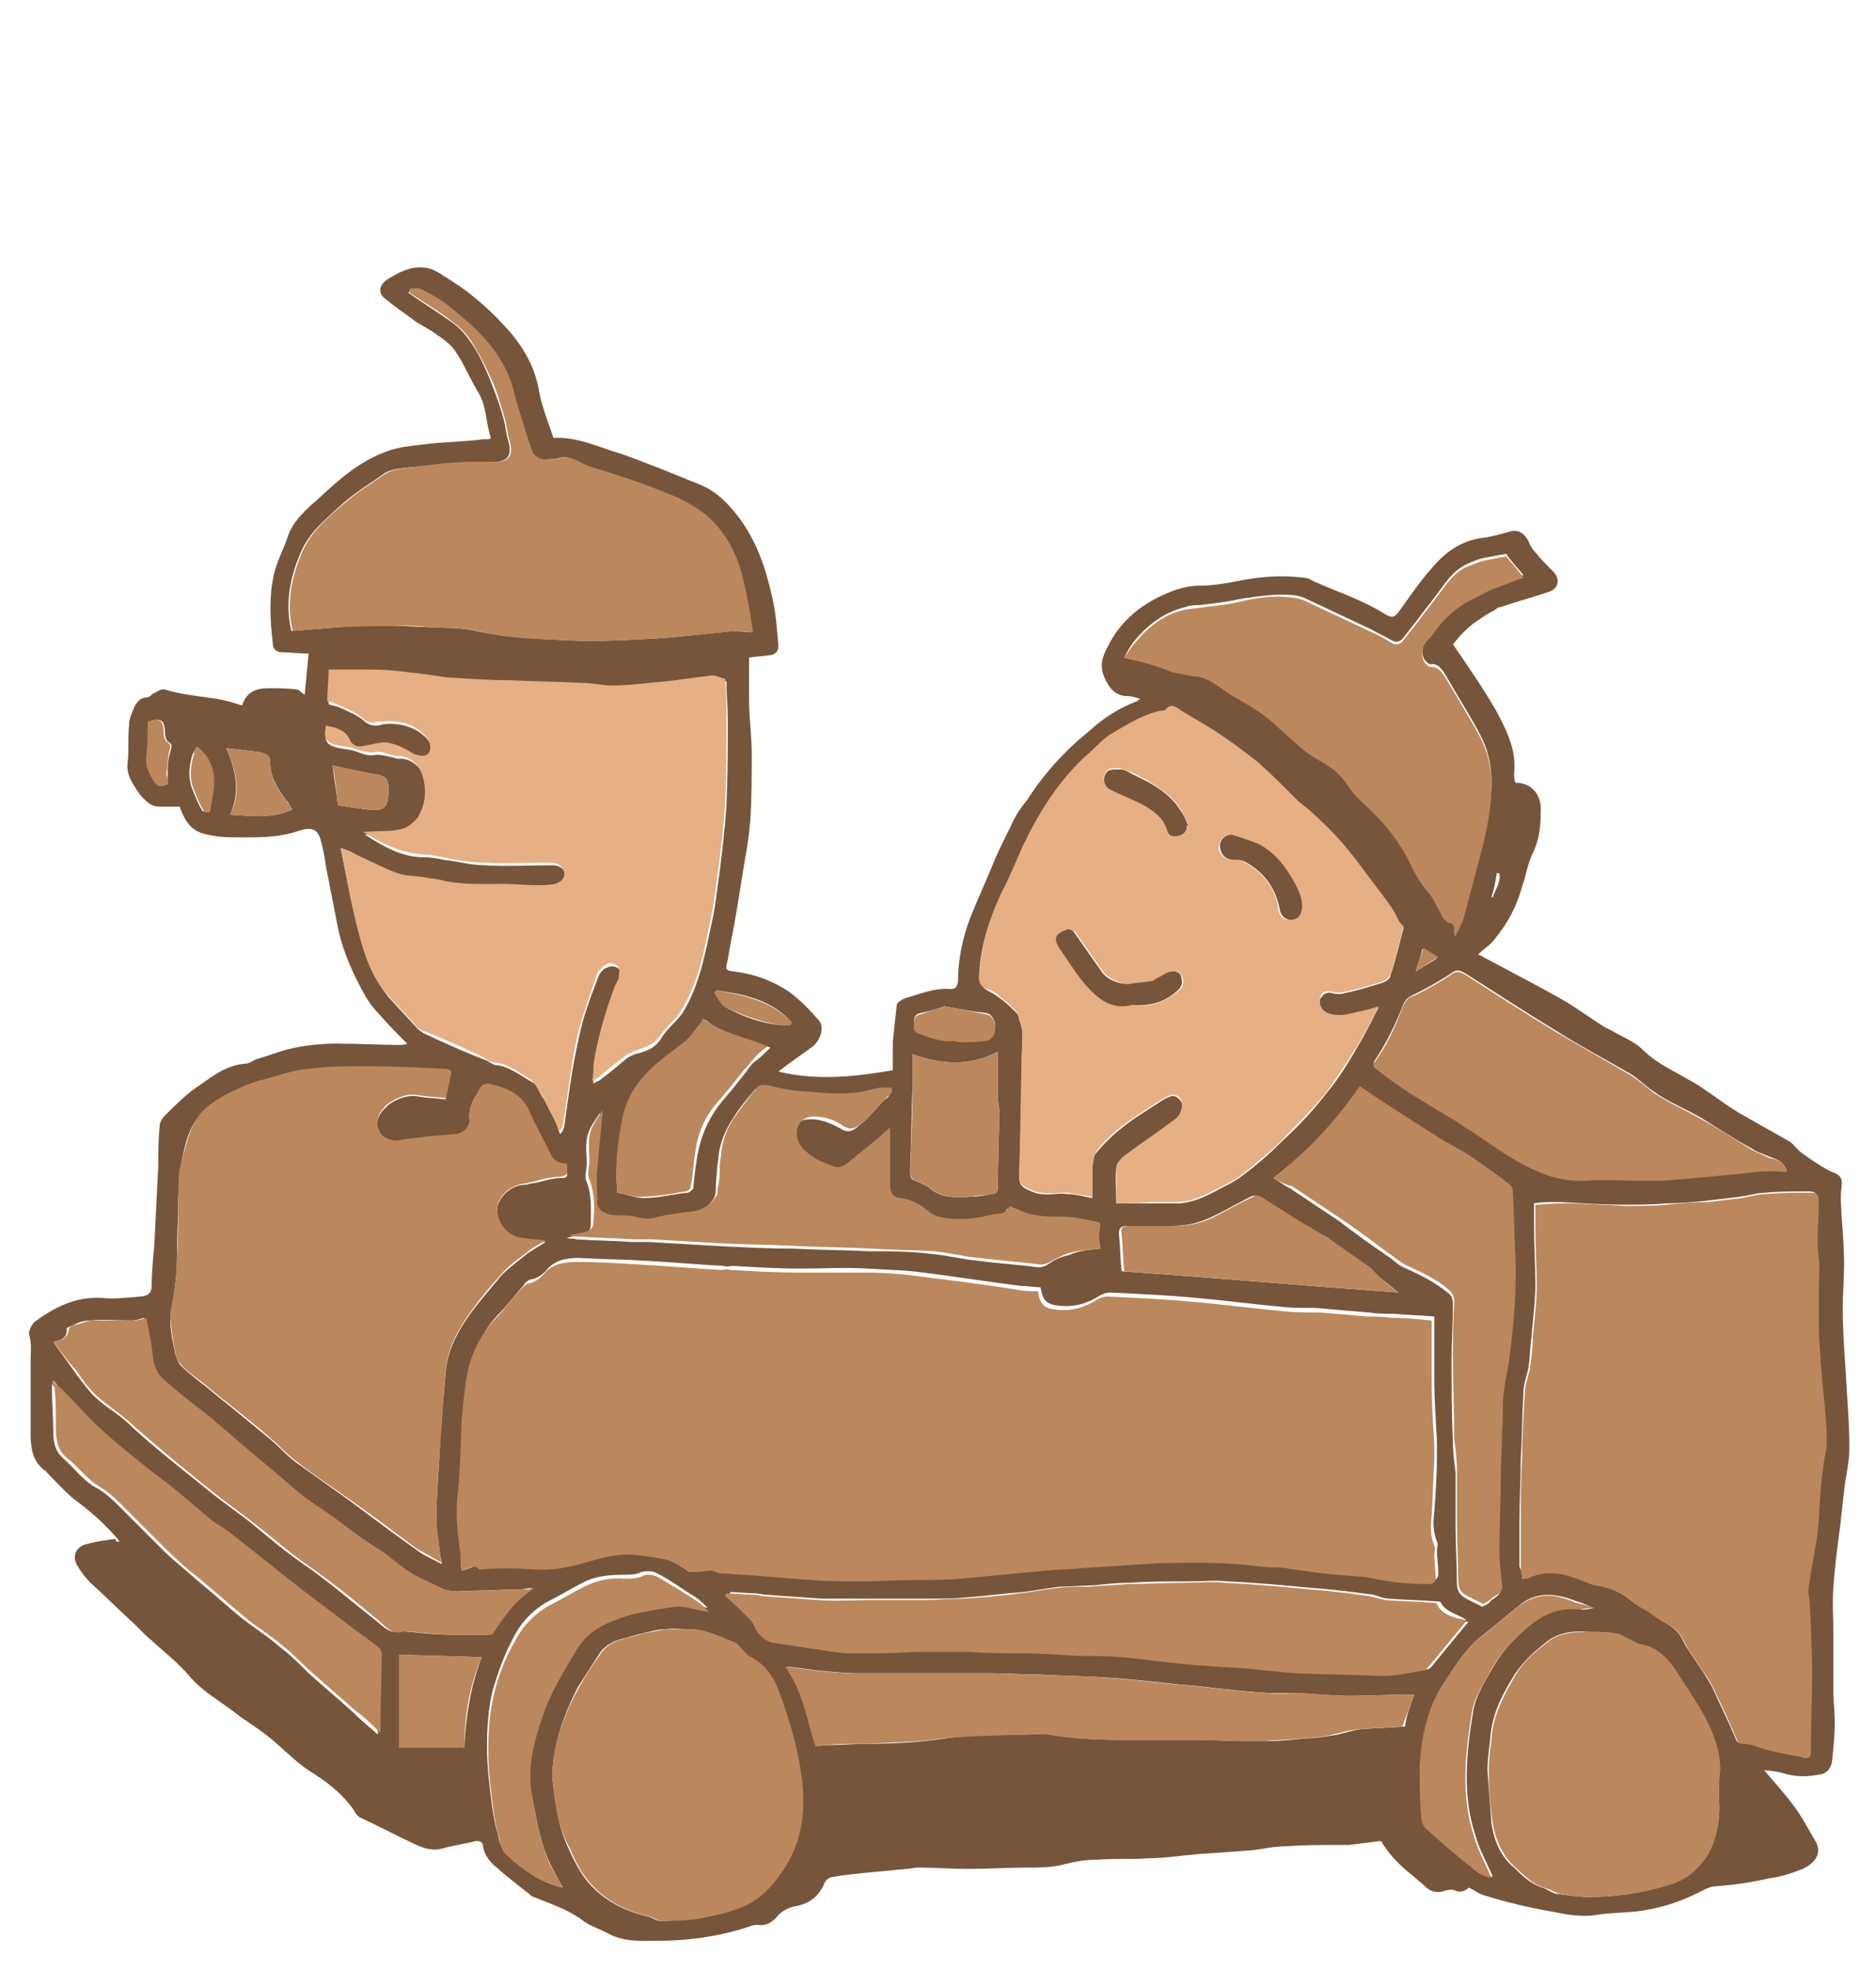 <svg xmlns="http://www.w3.org/2000/svg" xmlns:xlink="http://www.w3.org/1999/xlink" id="Ebene_1" x="0px" y="0px" width="141px" height="148px" viewBox="0 0 141 148" style="enable-background:new 0 0 141 148;" xml:space="preserve"><style type="text/css">	.st0{fill:#77553B;}	.st1{fill:#E6B084;}	.st2{fill:#BB875D;}</style><g>	<path class="st0" d="M9,115.8c-1-1.2-2-2.1-3.2-3c-0.8-0.6-1.5-1.4-2.2-2.1c-0.1-0.1-0.1-0.2-0.2-0.2c-1.1-0.8-1.1-2-1.1-3.1  c0-1.7,0-3.4,0-5.1c0-0.7,0.1-1.3-0.1-2c-0.1-0.3,0.2-0.8,0.4-1c1.5-1.1,3.1-1.9,5-1.8c0.9,0.1,1.9,0,2.9-0.1  c0.5,0,0.9-0.2,0.9-0.8c0-1,0.1-2,0.2-3.1c0.1-2,0.2-4,0.3-6c0-1,0-1.9,0.1-2.9c0-0.3,0.2-0.6,0.4-0.8c0.7-0.7,1.4-1.4,2.2-2  c1.2-0.8,2.3-1.8,3.9-1.9c0.2,0,0.5-0.2,0.7-0.3c1-0.3,2-0.7,3-0.9c1-0.2,2.1-0.3,3.1-0.3c1.6,0,3.2,0.1,4.8,0.1  c0.1,0,0.3,0,0.5-0.1c-0.7-0.7-1.4-1.4-2-2.1c-0.4-0.4-0.8-0.9-1.1-1.4c-0.9-1.6-1.7-3.3-2.1-5.2c-0.3-1.5-0.6-3.1-0.9-4.6  c-0.1-0.7-0.2-1.3-0.4-2c-0.2-0.8-0.7-1-1.6-0.7c-1.7,0.6-3.4,0.5-5.1,0.5c-0.8,0-1.5-0.1-2.2-0.3c-1-0.3-1.4-1.2-1.7-2  c-0.5,0-1,0-1.5,0c-0.6,0-0.9-0.3-1.3-0.7c-0.3-0.3-0.5-0.7-0.7-1c-0.3-0.5-0.5-1-0.4-1.7c0.1-0.9,0-1.8,0.1-2.7  c0-0.5,0.2-0.9,0.4-1.4c0.2-0.4,0.5-0.7,0.9-0.7c0.2,0,0.4-0.2,0.5-0.3c0.3-0.1,0.6-0.4,0.9-0.3c1.3,0.4,2.6,0.5,3.9,0.7  c0.6,0.1,1.3,0.3,1.9,0.5c0.3-1,1-1.3,2-1.3c0.7,0,1.4,0,2.1,0.1c0.2,0,0.3,0.2,0.6,0.4c0.1-1.1,0.2-2.1,0.3-3.1  c-0.7,0-1.4-0.1-2-0.1c-0.5,0-0.7-0.3-0.7-0.7c-0.2-1.7-0.3-3.5,0.1-5.2c0.2-0.9,0.7-1.8,1-2.7c0.4-1.3,1.5-2.2,2.4-3  c1.5-1.4,3.1-2.8,5.1-3.5c0.8-0.3,1.7-0.4,2.6-0.5c1.5-0.2,3.1-0.2,4.6-0.4c0.1,0,0.2,0,0.4,0c0,0,0.1,0,0.2-0.1  c-0.4-1.1-0.3-2.4-1-3.5c-0.6-1-1-2-1.6-2.9c-0.3-0.5-0.9-1-1.4-1.3c-0.6-0.5-1.4-0.8-2-1.3c-0.7-0.5-1.4-1-2-1.5  c-0.5-0.4-0.4-1,0.2-1.4c0.8-0.5,1.7-1,2.7-0.9c0.5,0,1.1,0.3,1.5,0.6c0.8,0.5,1.6,1,2.3,1.6c1,0.8,1.9,1.7,2.7,2.6  c1.1,1.3,1.9,2.7,2.2,4.4c0.2,1.2,0.7,2.4,1.1,3.6c1.8-0.1,3.4,0.7,5.1,1.2c2,0.7,3.9,1.5,5.9,2.3c1.2,0.5,2,1.3,2.8,2.3  c1.4,1.8,2.1,3.8,2.6,6c0.3,1.2,0.4,2.5,0.5,3.8c0,0.3-0.1,0.6-0.5,0.7c-0.6,0.1-1.1,0.1-1.7,0.2c0,1.1,0,2.1,0,3.2  c0,1.3,0.2,2.7,0.2,4c0,1.7,0,3.3-0.1,5c-0.1,1-0.2,1.9-0.4,2.9c-0.2,1.2-0.4,2.5-0.6,3.7c-0.2,1.3-0.5,2.6-0.7,3.9  c-0.2,0.8-0.2,0.8,0.6,0.9c1.5,0.2,2.8,0.7,4,1.5c0.8,0.6,1.5,1.3,2.2,2.1c0.5,0.5,0.2,1.5-0.4,2c-0.8,0.6-1.7,1.2-2.6,1.9  c2.9,0.7,5.7,0.4,8.6-0.1c0-0.6,0-1.3,0-2.1c0.1-1,0.2-1.9,0.3-2.8c0-0.2,0.4-0.4,0.6-0.5c1.1-0.3,2.2-0.8,3.4-0.7  c0.4,0,0.5-0.1,0.6-0.5c0-1.6,0.3-3.2,0.9-4.8c0.6-1.5,1.3-3,1.9-4.5c0.4-0.9,0.8-1.7,1.2-2.5c0.3-0.7,0.7-1.3,1.2-1.9  c0.5-0.8,1.1-1.6,1.7-2.3c0.4-0.5,0.9-1,1.4-1.5c0.5-0.5,1.1-1,1.7-1.5c1-0.9,2.1-1.6,3.4-2.1c0.1,0,0.1-0.1,0.3-0.2  c-0.4-0.1-0.6-0.2-0.9-0.2c-0.8,0-1.3-0.4-1.7-1.2c-0.5-1-0.3-1.7,0.2-2.6c0.8-1.6,2.1-2.8,3.7-3.6c1-0.5,2-0.9,3.2-0.9  c1,0,2.1-0.2,3.1-0.4c1.6-0.3,3.1-0.4,4.7-0.2c0.3,0,0.6,0.2,0.8,0.3c1.8,0.8,3.7,1.4,5.4,2.5c0.4,0.2,0.6,0.2,0.9-0.2  c0.8-1.1,1.6-2.3,2.5-3.3c1-1.2,2.2-2.1,3.9-2.3c0.7-0.1,1.4-0.3,2.1-0.5c0.6-0.1,1,0.2,1.3,0.8c0.1,0.3,0.3,0.6,0.5,0.8  c0.4,0.5,0.9,1,1.4,1.5c0.5,0.6,0.3,1.3-0.5,1.5c-1.2,0.4-2.3,0.7-3.5,1.1c-0.2,0-0.3,0.1-0.4,0.2c-0.4,0.2-0.9,0.5-1.3,0.8  c-0.5,0.3-0.9,0.7-1.3,1.1c-0.2,0.2-0.4,0.5-0.6,0.7c1.1,1.6,2.2,3.2,3.2,4.9c0.8,1.5,1.6,3,1.4,4.8c0,0.2,0,0.5,0.1,0.7  c1.2,0,2,0.9,1.9,2.2c0,1-0.1,2.1-0.6,3.1c-0.4,0.8-0.5,1.7-0.8,2.5c-0.4,1.5-1.1,2.8-2.1,4c-0.3,0.4-0.8,0.7-1.2,1.1  c0.6,0.3,1.3,0.7,1.9,1c0.9,0.5,1.9,1,2.8,1.5c0.9,0.5,1.7,0.9,2.6,1.5c0.6,0.4,1.2,0.8,1.8,1.2c0.3,0.2,0.6,0.4,0.9,0.5  c0.8,0.5,1.7,0.8,2.3,1.4c1.3,1.3,3,1.9,4.5,2.9c0.9,0.6,1.8,1.3,2.8,1.9c1.2,0.7,2.5,1.4,3.7,2.1c0.4,0.2,0.6,0.6,1,0.9  c0.7,0.5,1.4,1,2.2,1.4c0.8,0.3,0.9,0.5,0.8,1.3c-0.1,0.6,0,1.3,0,1.9c0.1,1.3,0.2,2.5,0.2,3.8c0,1.1-0.1,2.2-0.1,3.3  c0,1.5,0.1,2.9,0.2,4.4c0.1,2,0.3,4.1,0.3,6.1c0,1.1-0.3,2.2-0.4,3.2c-0.1,0.9-0.2,1.8-0.3,2.7c-0.2,1.5-0.4,3-0.5,4.5  c-0.1,1.2,0,2.4,0,3.6c0,1.5,0,2.9,0,4.4c0,0.7,0.1,1.4,0.1,2.2c0,1-0.1,1.9-0.2,2.9c-0.1,0.5-0.3,0.9-0.9,1  c-1,0.2-1.9,0.2-2.8-0.1c-0.4-0.1-0.9-0.2-1.4-0.2c0.7,0.8,1.4,1.6,2.1,2.5c0.7,0.9,1.2,1.9,1.8,2.9c0.4,0.8,0,1.5-1,2  c-0.8,0.3-1.6,0.6-2.5,0.7c-1.3,0.3-2.6,0.5-4,0.6c-0.6,0-1.1,0.4-1.6,0.6c-1.4,0.7-2.9,1.1-4.4,1.3c-1.1,0.1-2.2,0.1-3.3,0.3  c-1.1,0.1-2.1-0.1-3.1-0.3c-1.7-0.3-3.4-0.7-5-1.2c-0.4-0.1-0.8-0.4-1.2-0.6c-0.3,0.3-0.7,0.4-1.1,0.2c-0.2-0.1-0.6,0-0.9,0.1  c-0.5,0.1-0.9,0-1.3-0.4c-0.2-0.2-0.5-0.4-0.8-0.7c-0.9-0.7-1.8-1.5-2.5-2.7c-0.8,0.1-1.6,0.2-2.4,0.3c-0.2,0-0.5,0-0.7,0  c-1.3,0-2.7,0-4,0.1c-0.9,0-1.8,0.2-2.6,0.3c-1.4,0.1-2.8,0.2-4.2,0.3c-1.2,0.1-2.4,0.3-3.6,0.3c-1.2,0.1-2.4,0-3.7,0.1  c-0.8,0-1.6,0.1-2.4,0.3c-1,0.3-2,0.3-3,0.3c-1.5,0-2.9,0.1-4.4,0.1c-1.3,0-2.5-0.1-3.8-0.1c-0.3,0-0.6,0.1-0.9,0.1  c-1.8,0.2-3.7,0.3-5.5,0.6c-0.2,0-0.5,0.2-0.6,0.4c-0.4,1-1.1,1.6-2.2,1.8c-0.6,0.1-1.1,0.4-1.5,0.9c-0.4,0.4-0.8,0.6-1.4,0.5  c-0.3,0-0.5,0.1-0.8,0.2c-2.2,0.7-4.4,1-6.7,1c-1.2,0-2.4,0.1-3.6-0.5c-0.7-0.4-1.5-0.6-2.1-1.1c-1.1-0.8-2.4-1.2-3.6-1.7  c-0.1,0-0.2-0.1-0.3-0.2c-0.9-0.7-1.8-1.4-2.7-2.2c-0.4-0.4-0.7-0.8-0.8-1.4c0-0.3-0.2-0.4-0.5-0.4c-0.8,0.2-1.5,0.3-2.3,0.5  c-0.9,0.3-1.6,0.1-2.4-0.3c-1.3-0.6-2.6-1.3-3.9-1.9c-0.3-0.1-0.5-0.4-0.6-0.6c-0.9-1.3-2.1-2.2-3.4-3c-0.9-0.6-1.7-1.4-2.5-2.1  c-0.8-0.7-1.7-1.3-2.6-1.9c-1.2-1-2.6-1.7-3.7-2.9c-1-1.2-2.3-2.2-3.5-3.3c-0.3-0.3-0.5-0.5-0.8-0.8c-1.1-1-2.2-2.1-3.3-3.1  c-0.4-0.4-0.7-0.8-1-1.3c-0.4-0.7-0.1-1.4,0.7-1.6c0.7-0.2,1.5-0.3,2.2-0.4C8.7,115.9,8.8,115.8,9,115.8z M34.7,118  c0.6-0.2,1-0.4,1.5-0.4c1.4,0,2.8-0.1,4.2,0c1.4,0.1,2.7-0.2,4.1-0.6c1.1-0.3,2.1-0.7,3.3-0.5c0.9,0.1,1.8,0.1,2.6,0.4  c0.6,0.2,1,0.6,1.6,0.9c0.1,0.1,0.3,0.1,0.5,0c0.4,0,0.7-0.1,1.1-0.1c0.3,0,0.5,0.1,0.8,0.2c0.5,0.1,1.1,0.1,1.6,0.1  c1.7,0.1,3.4,0.3,5.2,0.4c1.3,0.1,2.6,0.1,3.9,0.1c1.2,0,2.4-0.1,3.6-0.1c1.2,0,2.5,0,3.7-0.1c2.1-0.2,4.2-0.4,6.3-0.6  c1-0.1,1.9-0.1,2.9-0.2c1.6-0.1,3.1-0.3,4.7-0.3c1.3-0.1,2.7,0,4-0.1c1.6,0,3.2,0.1,4.8,0.3c0.6,0.1,1.1,0,1.7,0.1  c1.3,0.1,2.6,0.3,3.9,0.5c0.9,0.1,1.9,0.1,2.8,0.3c1.4,0.3,2.7,0.4,4.1,0.4c0.3,0,0.5-0.1,0.5-0.5c0-0.6-0.1-1.2-0.1-1.7  c0-0.2,0.1-0.5,0-0.7c-0.3-0.7-0.3-1.5-0.2-2.2c0.1-1.4,0.2-2.8,0.2-4.2c0-0.4,0-0.8,0-1.2c-0.1-1.6-0.2-3.2-0.2-4.8  c0-1.5,0-2.9,0-4.5c-1.1-0.1-2-0.1-3-0.2c-0.6,0-1.2,0-1.9-0.1c-1.2-0.1-2.4-0.2-3.5-0.3c-0.9-0.1-1.8,0-2.8-0.1  c-2.2-0.2-4.5-0.5-6.7-0.7c-2.2-0.2-4.3-0.3-6.5-0.4c-0.2,0-0.5,0.1-0.7,0.2c-0.9,0.6-1.9,0.9-3,0.8c-1-0.1-1.3-0.3-1.5-1.4  c-0.5,0-1-0.1-1.5-0.1c-2.4-0.3-4.9-0.7-7.3-1c-1.4-0.2-2.8-0.2-4.2-0.3c-1.7-0.1-3.3,0-5,0c-1.7,0-3.4-0.1-5.1-0.2  c-0.2,0-0.5,0.1-0.7,0c-2-0.1-4.1-0.3-6.1-0.4c-1.6-0.1-3.2-0.1-4.8-0.2c-1,0-1.9,0.2-2.5,1c-0.3,0.3-0.6,0.5-1,0.6  c-0.2,0-0.5,0.2-0.6,0.4c-0.7,0.8-1.3,1.6-2,2.3c-1.1,1.2-1.8,2.6-2.1,4.2c-0.2,1.1-0.3,2.3-0.4,3.4c-0.1,1.9-0.2,3.7-0.3,5.6  c-0.1,1.5,0,3,0.2,4.4C34.6,117,34.6,117.4,34.7,118z M83.9,90.4c0.9,0,1.6,0,2.4,0c0.8,0,1.6,0,2.4,0c1.1-0.1,2.1-0.6,3-1.1  c0.6-0.3,1.2-0.6,1.7-1c1.1-0.8,2.1-1.7,3.1-2.7c1.2-1.1,2.3-2.3,3.3-3.6c1-1.2,1.8-2.6,2.6-4c0.4-0.7,0.8-1.5,1.2-2.3  c-0.6,0.1-1.1,0.3-1.5,0.4c-0.7,0.1-1.5,0.3-2.3,0.1c-0.4-0.2-0.7-0.7-0.6-1.1c0.2-0.4,0.5-0.6,0.9-0.5c0.3,0.1,0.7,0.1,1,0  c1-0.2,1.9-0.5,2.9-0.8c0.2-0.1,0.5-0.3,0.5-0.5c0.4-1.2,0.7-2.5,1-3.6c-0.2-0.2-0.3-0.4-0.4-0.5c-0.3-0.4-0.5-0.8-0.7-1.2  c-0.8-1.1-1.6-2.1-2.4-3.2c-0.9-1.2-1.9-2.3-3-3.3c-0.5-0.4-1-0.8-1.4-1.2c-1-1-1.9-2-3-2.9c-0.8-0.7-1.7-1.4-2.7-2  c-1-0.7-2.1-1.3-3.1-1.9c-0.4-0.2-0.7-0.5-1.2-0.1c-0.1,0.1-0.2,0.1-0.4,0.1c-1.4,0.3-2.6,1.1-3.8,1.8c-0.6,0.4-1.2,1-1.7,1.5  c-2.1,1.9-3.6,4.3-4.8,6.8c-0.5,1.1-1,2.2-1.5,3.3c-1,2-1.7,4.1-1.8,6.3c0,0.5,0.1,0.9,0.6,1.2c0.4,0.2,0.7,0.4,1.1,0.7  c0.4,0.3,0.8,0.7,1.1,1c0.1,0.1,0.2,0.3,0.2,0.5c0.4,0.9,0.2,1.8,0.2,2.7c0,3-0.1,6.1-0.2,9.1c0,0.4,0.1,0.7,0.5,0.9  c0.4,0.2,0.8,0.4,1.2,0.4c0.6,0.1,1.3-0.1,1.9,0c0.6,0,1.3,0.2,1.9,0.3c0-0.8,0-1.5,0-2.2c0-0.4,0-0.9,0.3-1.2c0.9-1.1,2-2,3.2-2.8  c0.5-0.3,0.9-0.6,1.4-0.9c0.3-0.2,0.6-0.4,0.9-0.5c0.4-0.2,0.7,0.1,0.9,0.4c0.1,0.2,0.1,0.6-0.1,0.9c-0.2,0.3-0.5,0.5-0.7,0.7  c-1.2,0.9-2.4,1.7-3.6,2.6c-0.2,0.2-0.5,0.5-0.5,0.8C83.8,88.6,83.9,89.5,83.9,90.4z M114.4,118.6c0.1,0,0.2,0,0.3-0.1  c1.2-0.6,2.5-0.5,3.7,0c0.5,0.2,0.9,0.4,1.4,0.5c1.1,0.2,2.1,0.6,3,1.4c0.4,0.3,0.9,0.5,1.3,0.8c0.7,0.6,1.7,0.9,2.2,1.7  c0.2,0.3,0.3,0.6,0.5,0.9c0.4,0.6,0.8,1.2,1.2,1.8c0.3,0.5,0.6,0.9,0.8,1.4c0.5,1.1,1.1,2.3,1.6,3.5c0.1,0.3,0.2,0.5,0.5,0.4  c0.3,0,0.6,0.1,1,0.2c1.1,0.3,2.2,0.6,3.4,0.8c0.2,0,0.7,0.1,0.7-0.3c0.1-1.9,0.1-3.9,0.1-5.8c0-1.9-0.1-3.9-0.2-5.8  c0-0.4,0-0.8,0-1.2c0.2-1.6,0.6-3.1,0.7-4.7c0.2-1.8,0.2-3.7,0.6-5.5c0-0.1,0-0.2,0-0.3c-0.1-1.1-0.1-2.2-0.2-3.3  c-0.1-1.7-0.3-3.4-0.4-5.1c0-0.6,0-1.2,0-1.7c0-0.5,0-1.1,0-1.6c0-0.7,0.2-1.5,0-2.2c-0.2-1.4-0.1-2.8,0-4.1c0-0.6-0.1-0.8-0.7-0.8  c-1.1,0-2.2,0-3.2,0.1c-0.6,0-1.2,0.2-1.9,0.3c-0.8,0.1-1.7,0.2-2.5,0.3c-1,0.1-2,0.2-3.1,0.2c-1,0.1-2.1,0.1-3.1,0.1  c-1.6,0-3.2-0.1-4.9-0.2c-0.7,0-1.3,0-1.9,0.1c0,0.7,0,1.3,0,1.8c0,1.4,0.1,2.9,0.1,4.3c0,1.3-0.2,2.7-0.3,4  c-0.1,0.7-0.1,1.4-0.2,2.1c-0.1,0.7-0.4,1.3-0.4,2c-0.1,1.7-0.1,3.4-0.2,5c0,1.6-0.1,3.2-0.1,4.8c0,1.1,0,2.2,0,3.3  C114.4,118.1,114.4,118.3,114.4,118.6z M25.6,63.7c0.3,1.4,0.5,2.6,0.8,3.8c0.3,1.3,0.6,2.7,1,4c0.4,1.3,1,2.4,1.8,3.4  c0.7,0.8,1.5,1.6,2.2,2.4c0.1,0.1,0.3,0.2,0.4,0.3c1.5,0.7,3,1.4,4.6,2c0.3,0.1,0.5,0.3,0.8,0.4c1.1,0.1,1.9,0.8,2.8,1.3  c0.3,0.1,0.4,0.5,0.6,0.8c0.1,0.2,0.2,0.4,0.3,0.5c0.3,0.6,0.7,1.3,1,2c0.1,0.2,0.1,0.4,0.2,0.6c0.2-0.2,0.2-0.3,0.3-0.5  c0.3-2.2,0.6-4.5,1.1-6.7c0.3-1.6,0.9-3.1,1.5-4.7c0.1-0.2,0.3-0.5,0.6-0.6c0.4-0.2,0.8-0.1,1,0.2c0.1,0.2,0.1,0.5,0,0.8  c0,0.2-0.2,0.4-0.3,0.6c-0.7,1.9-1.3,3.8-1.6,5.9c-0.1,0.4-0.1,0.7-0.1,1.2c0.2-0.1,0.3-0.2,0.4-0.2c0.7-0.5,1.4-1.1,2-1.6  c0.2-0.2,0.5-0.3,0.7-0.4c0.8-0.2,1.5-0.4,2-1.2c0.4-0.7,1.1-1.2,1.6-1.9c1.3-2.1,1.7-4.5,2.2-6.8c0.3-1.3,0.4-2.6,0.6-3.9  c0.2-1.6,0.4-3.3,0.5-4.9c0.1-2.2,0.1-4.3,0.1-6.5c0-0.9-0.1-1.9-0.1-2.8c-0.9-0.3-0.9-0.3-1.4-0.2c-1.1,0.2-2.1,0.3-3.2,0.4  c-1.3,0.1-2.6,0.3-3.9,0.3c-0.8,0-1.5-0.2-2.3-0.2c-1.8-0.1-3.6-0.1-5.4-0.2c-1.5-0.1-2.9-0.2-4.4-0.2c-0.1,0-0.1,0-0.2,0  c-0.7-0.1-1.4-0.2-2.1-0.3c-1.2-0.1-2.4-0.2-3.5-0.3c-1.1,0-2.2,0-3.4,0c0,0.7-0.1,1.5-0.1,2.4c0.2,0.1,0.4,0.1,0.7,0.2  c0.7,0.3,1.4,0.6,1.9,1c0.3,0.3,0.6,0.4,0.9,0.4c0.2,0,0.4,0,0.6-0.1c1.1-0.1,2.2,0.1,3.1,0.9c0.5,0.5,0.8,1.1,0.4,1.5  c-0.3,0.4-0.9,0.2-1.5-0.2c-0.4-0.3-1-0.6-1.5-0.6c-0.6-0.1-1.1,0.1-1.7,0.2c-0.6,0.1-1.1-0.1-1.3-0.6c-0.2-0.4-0.5-0.6-0.9-0.7  c-0.2-0.1-0.5-0.1-0.8-0.2c-0.3,0.9-0.1,1.3,0.9,1.5c0.5,0.1,0.9,0.1,1.4,0.3c0.5,0.2,0.9,0.3,1.4,0.2c0.4,0,0.8,0.1,1.2,0.2  c0.1,0,0.3,0.1,0.4,0.1c0.8-0.1,1.7,0.5,1.9,1.3c0.4,1.1,0.3,2.3-0.3,3.3c-0.2,0.4-0.8,0.8-1.3,0.9c-0.9,0.2-1.8,0.2-2.8,0.2  c0.2,0.1,0.4,0.2,0.5,0.3c1.3,0.8,2.5,1.4,4,1.4c0.5,0,1,0.1,1.5,0.2c1,0.1,2,0.4,3,0.4c1.7,0.1,3.4,0,5.1,0c0.5,0,0.9,0.2,1,0.7  c0.1,0.5-0.3,0.8-0.7,0.9c-0.5,0.1-1,0.1-1.5,0.1c-0.8,0-1.6-0.1-2.3-0.1c-1.6,0-3.2,0.1-4.8-0.3c-0.4-0.1-0.8-0.2-1.2-0.2  c-0.7-0.1-1.4-0.1-2-0.3c-0.9-0.3-1.8-0.8-2.7-1.2C26.7,64.1,26.2,63.9,25.6,63.7z M33.9,80.5c-0.1-0.1-0.2-0.1-0.2-0.1  c-2.1-0.1-4.1-0.2-6.2-0.2c-1.5,0-2.9,0-4.4,0.2c-1.1,0.1-2.2,0.5-3.3,0.8c-0.5,0.1-1,0.3-1.5,0.5c-1.1,0.4-2.3,1-3.1,1.9  c-1.1,1.1-1.3,2.5-1.6,3.9c-0.2,0.7-0.1,1.6-0.2,2.4c0,1.6-0.1,3.2-0.1,4.8c0,0.8-0.1,1.6-0.2,2.4c-0.1,0.7-0.3,1.3-0.3,2  c0,0.9,0.2,1.8,0.4,2.7c0.1,0.3,0.2,0.6,0.4,0.8c0.4,0.4,0.9,0.8,1.4,1.2c0.7,0.5,1.3,1.1,2,1.6c1.1,0.9,2.3,1.9,3.4,2.8  c0.7,0.6,1.2,1.2,1.9,1.7c1.4,1,2.8,2,4.2,3c1.6,1.2,3.2,2.4,4.9,3.6c0.5,0.4,1.1,0.6,1.8,1c0-0.3-0.1-0.5-0.1-0.6  c-0.1-0.9-0.3-1.8-0.3-2.7c0-1.5,0.1-2.9,0.2-4.4c0.1-2.2,0.3-4.5,0.5-6.7c0.1-1.4,0.7-2.7,1.5-3.9c0.8-1.2,1.8-2.3,2.7-3.4  c0.6-0.6,1.3-1.1,1.9-1.6c0.4-0.3,1-0.6,1.4-0.9c-0.6-0.1-1.2-0.1-1.7-0.2c-1.2-0.1-2.1-1.3-1.9-2.5c0.2-0.8,1.1-1.6,2.1-1.6  c0.2,0,0.3-0.1,0.5-0.1c0.7-0.1,1.4-0.4,2.1-0.4c0.4,0,0.6,0,0.5-0.5c0-0.2,0-0.3,0-0.5c-0.6,0.1-0.9-0.2-1.2-0.7  c-0.5-1.1-1.1-2.1-1.6-3.2c-0.6-1.4-1.8-1.8-3.1-2.1c-0.2,0-0.5,0.1-0.6,0.3c-0.5,0.7-0.9,1.4-0.8,2.3c0.1,0.7-0.5,1.2-1.2,1.2  c-0.7,0-1.5,0.1-2.2,0.2c-0.5,0-1.1,0.1-1.6,0.2c-0.6,0.1-1.4-0.1-1.7-0.5c-0.4-0.6-0.3-1.3,0.2-1.8c0.1-0.1,0.3-0.3,0.4-0.4  c0.7-0.5,1.5-0.8,2.4-0.6c0.6,0.1,1.3,0.1,1.9,0.2C33.6,81.8,33.8,81.1,33.9,80.5z M30.8,21.7c0,0.1,0,0.2-0.1,0.3  c1,0.7,2.1,1.4,3.1,2.1c0.6,0.4,1.1,0.9,1.5,1.5c0.6,0.8,1,1.7,1.4,2.6c0.4,1,0.8,2,1.1,3.1c0.2,0.6,0.2,1.2,0.4,1.8  c0.3,1.1,0,1.6-1.1,1.6c-2.1,0-4.1,0.2-6.2,0.4c-0.8,0.1-1.6,0.1-2.2,0.6c-1,0.7-2,1.3-2.9,2.1c-1.2,1.1-2.5,2.1-3.2,3.7  c-0.8,1.9-1.2,3.8-0.7,5.9c1.2-0.1,2.5-0.2,3.8-0.3c1.3-0.1,2.5-0.1,3.8-0.1c0.8,0,1.7,0.1,2.5,0.1c1.3,0.1,2.6,0,3.8,0.3  c2.3,0.5,4.6,0.6,6.9,0.7c2,0.1,3.9,0,5.9-0.1c2.2-0.1,4.4-0.4,6.6-0.6c0.4,0,0.8,0.1,1.3,0.1c-0.3-1.3-0.5-2.5-0.7-3.8  c-0.4-2-1.3-3.7-2.8-5c-0.9-0.7-2-1.3-3.1-1.7c-1.9-0.7-3.8-1.4-5.8-2c-0.7-0.2-1.2-0.8-2-0.6c-0.3,0.1-0.6,0.1-0.9,0.1  c-0.7,0.1-1.1-0.2-1.4-0.9c-0.1-0.4-0.3-0.8-0.4-1.2c-0.3-1-0.6-2-0.9-3.1c-0.4-1.5-1.1-2.8-2.2-3.9c-0.9-0.9-1.9-1.8-2.9-2.6  c-0.6-0.5-1.3-0.8-1.9-1.1C31.4,21.7,31.1,21.7,30.8,21.7z M41.5,133.4c0.2,1.8,0.4,3.7,1.2,5.4c0.4,0.9,0.9,1.9,1.5,2.6  c1.2,1.4,2.8,2.2,4.6,2.6c0.3,0.1,0.5,0.3,0.8,0.3c1,0,2-0.1,3-0.2c1-0.2,2.1-0.4,3-0.8c1.3-0.5,2.3-1.5,3.1-2.7  c1.6-2.3,1.8-4.9,1.4-7.5c-0.3-2-0.9-4-1.6-5.9c-0.4-1.2-1.2-2.2-2.3-2.8c-0.3-0.1-0.4-0.4-0.6-0.6c-0.1-0.1-0.2-0.3-0.4-0.4  c-1.1-0.4-2.1-1-3.4-1c-0.6,0-1.2-0.1-1.9,0c-0.5,0-1.1,0.2-1.6,0.3c-0.4,0.1-0.8,0.2-1.1,0.3c-0.9,0.2-1.7,0.5-2.2,1.3  c-0.5,0.8-1.1,1.7-1.6,2.5C42.4,128.8,41.6,130.9,41.5,133.4z M84.5,49.4c1.3,0.3,2.4,0.6,3.6,0.9c0.5,0.1,1,0.2,1.5,0.3  c0.4,0.1,0.8,0.2,1.2,0.3c0.6,0.3,1.1,0.7,1.7,1.1c1.2,0.7,2.5,1.4,3.5,2.4c0.6,0.6,1.2,1.1,1.8,1.6c1,0.9,2.4,1.3,3.2,2.4  c0.3,0.5,0.7,0.9,1,1.3c0.6,0.7,1.4,1.3,2,2c0.7,0.8,1.3,1.7,1.8,2.6c0.4,0.9,0.9,1.7,1.5,2.5c0.3,0.3,0.5,0.7,0.7,1.1  c0.3,0.5,0.4,1.1,1.1,1.3c0.1,0,0.2,0.3,0.2,0.4c0,0.2,0,0.3,0,0.5c0,0,0.1,0,0.1,0c0.2-0.4,0.5-0.8,0.6-1.3c0.4-1.5,0.8-3,1.2-4.5  c0.5-1.8,0.9-3.7,0.9-5.6c0-1.3-0.3-2.5-0.9-3.6c-0.8-1.5-1.7-2.9-2.5-4.3c-0.3-0.5-0.6-1-1.2-0.9c-0.1,0-0.2-0.1-0.3-0.2  c-0.4-0.3-0.4-1.3,0-1.7c0.2-0.3,0.4-0.5,0.6-0.7c0.8-1.1,1.7-1.9,2.9-2.5c0.5-0.2,0.9-0.5,1.4-0.7c0.8-0.3,1.6-0.6,2.4-0.9  c-0.4-0.5-0.9-1-1.3-1.6c-0.5,0.1-1.1,0.2-1.6,0.3c-0.5,0.1-1,0.3-1.4,0.5c-1,0.5-1.5,1.3-2.1,2.1c-0.5,0.7-1.1,1.4-1.6,2.1  c-0.4,0.5-0.7,0.9-1.1,1.4c-0.2,0.2-0.5,0.3-0.8,0.1c-0.5-0.3-1-0.5-1.5-0.8c-1.7-0.8-3.4-1.6-5.1-2.4c-0.3-0.1-0.6-0.2-0.9-0.2  c-1.3-0.1-2.6,0.1-3.9,0.3c-0.9,0.2-1.7,0.3-2.6,0.4c-0.5,0.1-1,0-1.5,0.2c-1.6,0.4-2.8,1.3-3.8,2.5C84.9,48.6,84.7,49,84.5,49.4z   M129.2,135.1c0-0.7,0-1.4,0-2.1c0-1.5-0.6-2.8-1.2-4.1c-0.6-1.1-1.3-2.2-2-3.2c-0.7-1.1-1.5-2-2.9-2.2c-0.3,0-0.5-0.3-0.8-0.4  c-0.3-0.1-0.7-0.3-1-0.4c-0.6-0.1-1.3-0.1-1.9-0.1c-1.1-0.1-2.2,0-3.1,0.7c-0.9,0.7-1.7,1.4-2.4,2.4c-1,1.6-1.8,3.1-1.9,5  c-0.1,0.8-0.2,1.6-0.2,2.3c0.1,1.3,0.2,2.6,0.3,4c0.2,1.3,0.7,2.5,1.7,3.3c0.6,0.6,1.2,1.2,2.1,1.5c0.4,0.1,0.8,0.5,1.3,0.5  c0.8,0.1,1.5,0.2,2.3,0.2c2,0,3.9-0.3,5.9-0.9c1.3-0.4,2.3-1.2,2.9-2.3C129.1,138,129.3,136.5,129.2,135.1z M110.2,121.7  c-0.1-0.1-0.2-0.1-0.3-0.2c-0.6-0.3-1.3-0.5-1.6-1.1c0-0.1-0.3-0.1-0.4-0.1c-1.2-0.1-2.3-0.1-3.5-0.2c-0.4,0-0.8-0.2-1.2-0.3  c-1.5-0.2-3-0.4-4.5-0.5c-2.1-0.2-4.3-0.4-6.4-0.5c-1-0.1-1.9,0-2.9,0c-1.5,0-3,0-4.4,0.1c-0.9,0-1.9,0.1-2.8,0.2  c-0.8,0-1.7,0.1-2.5,0.1c-1,0.1-1.9,0.3-2.8,0.4c-1.4,0.1-2.8,0.3-4.2,0.4c-1,0.1-1.9,0.1-2.9,0.1c-1.4,0-2.8,0-4.1,0  c-1.3,0-2.6,0-3.9,0c-1.4-0.1-2.9-0.2-4.3-0.3c-0.2,0-0.5-0.1-0.7-0.1c-0.6,0-1.3-0.1-1.9-0.1c0,0.1-0.1,0.1-0.1,0.2  c0.6,0.5,1.1,1,1.7,1.6c0.2,0.2,0.4,0.5,0.5,0.7c0.2,0.5,0.7,1.1,1.3,1.2c1.3,0.2,2.7,0.4,4,0.6c0.6,0.1,1.2,0.2,1.8,0.2  c0.8,0,1.7,0,2.5,0c1,0,2-0.1,3-0.1c1.2,0,2.4,0,3.6,0c1.2,0,2.4,0,3.6,0.1c1.5,0.1,3,0.2,4.5,0.2c1.1,0,2.3,0,3.4,0.1  c1.2,0.1,2.4,0.3,3.6,0.4c1.7,0.1,3.4,0.2,5,0.4c1.5,0.1,2.9,0.3,4.4,0.4c2.1,0.1,4.1,0.2,6.2,0.2c0.5,0,1.1,0,1.6-0.1  c0.6-0.1,1.2-0.2,1.8-0.3c0.1,0,0.2-0.1,0.3-0.2c0.9-1.1,1.8-2.2,2.8-3.4C110.1,121.9,110.1,121.8,110.2,121.7z M95.7,88.5  c0.5,0.3,0.9,0.6,1.3,0.8c1.2,0.8,2.4,1.6,3.6,2.4c1.2,0.9,2.4,1.8,3.6,2.6c0.5,0.3,0.9,0.8,1.5,1c1.1,0.5,2.1,1,3.1,1.8  c0.3,0.2,0.4,0.5,0.4,0.9c0,1.4-0.1,2.7-0.1,4.1c0,2.1,0,4.1,0.1,6.2c0,0.8,0.1,1.5,0.2,2.3c0,1.3,0,2.7,0,4c0,1.4,0.1,2.9,0.1,4.3  c0,0.6,0.2,0.9,0.7,1.2c0.4,0.2,0.8,0.4,1.2,0.6c0.2-0.1,0.5-0.2,0.6-0.4c0.3-0.3,0.8-0.4,0.8-1c-0.1-0.9-0.2-1.8-0.2-2.7  c0-1.8,0.1-3.6,0.1-5.4c0-1.2,0.1-2.4,0.1-3.6c0-0.9,0-1.8,0.1-2.6c0.1-1.1,0.4-2.1,0.5-3.2c0.3-2.4,0.6-4.8,0.4-7.2  c-0.1-1.7-0.1-3.3-0.2-5c0-0.1-0.1-0.3-0.2-0.4c-1-0.7-1.9-1.5-2.9-2.1c-0.9-0.6-1.8-1-2.7-1.6c-1.9-1.2-3.7-2.5-5.7-3.7  C100.5,84.2,98.3,86.5,95.7,88.5z M134.3,88c-0.2-0.7-0.7-0.9-1.3-1.1c-0.4-0.2-0.9-0.3-1.3-0.6c-1.3-0.7-2.5-1.5-3.8-2.3  c-1.2-0.7-2.5-1.2-3.6-2c-0.6-0.4-1.1-0.9-1.7-1.3c-1.9-1.1-3.8-2.1-5.7-3.3c-2.3-1.4-4.6-2.9-6.8-4.3c-0.4-0.2-0.6-0.3-1,0  c-0.9,0.6-1.8,1.1-2.8,1.6c-0.4,0.2-0.6,0.3-0.8,0.7c-0.6,1.5-1.3,3-2.2,4.3c-0.1,0.1,0,0.4,0,0.4c0.5,0.4,1.1,0.8,1.6,1.2  c0.6,0.4,1.3,0.8,2,1.3c0.8,0.5,1.5,0.9,2.3,1.4c0.4,0.2,0.7,0.5,1.1,0.7c1.4,0.9,2.8,1.9,4.2,2.7c1.4,0.8,3,1.3,4.7,1.2  c1.3-0.1,2.6,0,3.9,0c0.7,0,1.3,0,2,0c1.1-0.1,2.3-0.2,3.4-0.3c1-0.1,2.1-0.2,3.1-0.3c0.5,0,1-0.1,1.5-0.1  C133.5,88,133.9,88,134.3,88z M82.7,93.8c-0.1-0.5-0.1-1.1-0.2-1.6c0-0.1-0.1-0.2-0.2-0.2c-0.9-0.2-1.8-0.4-2.7-0.4  c-1.1,0-2.2,0-3.2-0.5c-0.2-0.1-0.4-0.2-0.7-0.3c-0.2,0.5-0.6,0.6-1.1,0.6c-0.2,0-0.3,0-0.5,0.1c-1.3,0.3-2.5,0.4-3.8,0.1  c-0.3-0.1-0.5-0.2-0.7-0.4c-0.7-0.4-1.3-0.9-2.1-1c-0.5-0.1-0.8-0.4-0.8-0.9c0-1.2,0-2.5,0-3.7c0-0.2,0-0.4,0-0.7  c-0.4,0.3-0.6,0.6-0.9,0.8c-0.7,0.6-1.5,1.2-2.2,1.8c-0.4,0.3-0.7,0.5-1.2,0.3c-0.5-0.2-1-0.4-1.5-0.7c-0.7-0.5-1.3-1-1.2-2  c0.1-0.6,0.4-1,1-1c0.9-0.1,1.8,0.3,2.5,0.7c0.5,0.3,0.8,0.2,1.2-0.1c0.2-0.2,0.5-0.4,0.7-0.6c0.4-0.4,0.8-0.9,1.3-1.4  c0.2-0.2,0.6-0.3,0.4-0.8c-0.3,0-0.5,0-0.8,0c-0.7,0.1-1.5,0.4-2.2,0.4c-1.1,0-2.2-0.1-3.3-0.1c-0.6,0-1.2-0.1-1.8-0.2  c-0.4-0.1-0.9-0.2-1.3-0.3c-0.2,0-0.6,0-0.7,0.2c-0.6,0.7-1.1,1.3-1.6,2.1c-0.6,0.9-1,1.9-1.1,2.9c0,0.3-0.1,0.6-0.1,0.8  c0,0.5-0.1,1-0.1,1.5c0,0.3,0,0.6-0.2,0.9c-0.4,0.6-1,1-1.7,1.1c-0.9,0.1-1.8,0.2-2.6,0.4c-0.6,0.1-1.1,0.1-1.7,0  c-0.5-0.1-1-0.1-1.5-0.1c-0.6,0-1.4-0.4-1.4-0.9c0-0.9,0-1.7,0-2.6c0.1-1.5,0.3-3,0.4-4.4c-0.2,0.3-0.5,0.7-0.7,1.1  c-0.5,0.9-0.3,1.8-0.3,2.7c0,0.5-0.2,1,0,1.4c0.4,1,0.3,2.1,0.3,3.2c0,0.5-0.3,0.8-0.8,0.8c-0.3,0-0.6,0.1-1,0.2  c0.3,0.1,0.5,0,0.7,0.1c1.4,0.1,2.8,0.1,4.1,0.2c0.4,0,0.9,0,1.3,0c1.7,0.1,3.5,0.2,5.2,0.3c1.9,0.1,3.8,0.2,5.7,0.2  c1.9,0.1,3.8,0.1,5.7,0.2c1.6,0,3.1,0,4.7,0.2c1.2,0.1,2.3,0.4,3.4,0.5c1.5,0.2,3.1,0.3,4.6,0.5c0.4,0,0.6-0.1,0.9-0.3  c0.4-0.3,0.9-0.5,1.4-0.6C81.2,93.9,81.9,93.9,82.7,93.8z M106.3,127.3c-0.2,0-0.3,0-0.4,0c-1.4,0-2.9,0.1-4.3,0.1  c-1.3,0-2.5-0.1-3.8-0.2c-0.7,0-1.5,0-2.2,0c-1.8-0.1-3.6-0.3-5.3-0.5c-0.7-0.1-1.4-0.1-2.1-0.2c-1.8-0.2-3.6-0.4-5.4-0.5  c-1.6-0.1-3.1-0.1-4.7-0.2c-1.2,0-2.5-0.1-3.7-0.1c-2.1,0-4.2,0-6.3,0c-1.2,0-2.4,0-3.5,0c-1,0-2-0.1-3.1-0.2  c-0.7-0.1-1.4-0.2-2.3-0.3c1.4,1.9,1.6,4,2.3,6c0.3-0.1,0.5-0.1,0.7-0.1c1,0,2-0.1,3-0.1c1.9,0,3.9-0.1,5.8-0.4  c2.1-0.3,4.2-0.3,6.2-0.3c0.6,0,1.2-0.1,1.7,0c1.7,0.3,3.4,0.4,5.2,0.4c2,0,4,0,6,0c1.1,0,2.1,0.1,3.2,0.1c0.6,0,1.3,0,1.9,0  c1,0,1.9-0.1,2.9-0.2c0.6,0,1.3-0.1,1.9-0.2c0.8-0.1,1.5-0.4,2.3-0.5c1.1-0.1,2.2-0.1,3.3-0.2C105.7,128.9,106,128.1,106.3,127.3z   M4,100.8c0.5,0.7,1,1.4,1.5,2.1c0.4,0.6,0.9,1.2,1.3,1.7c0.8,0.9,1.8,1.4,2.7,2.2c2,1.9,4.1,3.5,6.2,5.2c1.1,0.9,2.3,1.7,3.4,2.6  c1.2,1,2.4,2,3.7,2.9c1.9,1.3,3.6,2.8,5.4,4.2c0.5,0.4,1,1,1.8,0.9c0.3-0.1,0.6,0,0.9,0c0.9,0.1,1.9,0.2,2.8,0.2c1,0,2,0,3.1,0  c0.7-1.3,1.6-2.6,3.2-3.5c-0.4,0-0.6,0.1-0.9,0.1c-1.1,0-2.3,0.1-3.4,0.1c-0.9,0-1.8,0.2-2.7-0.2c-0.8-0.4-1.7-0.7-2.4-1.2  c-0.8-0.5-1.5-1.2-2.3-1.7c-1.5-0.9-2.9-2.2-4.4-3.1c-1.6-1-3-2.4-4.5-3.6c-1.1-0.9-2.2-1.9-3.3-2.8c-0.5-0.4-1.1-0.9-1.6-1.3  c-0.7-0.6-1.5-1.2-2.2-1.8c-0.6-0.5-0.9-1-1-1.8c-0.1-1-0.3-2-0.5-3c-0.3,0.1-0.6,0.2-1,0.2c-1,0-2-0.1-3,0c-0.4,0-0.8,0.1-1.2,0.3  c-0.2,0.1-0.5,0.2-0.6,0.3C5.1,100.4,4.7,100.7,4,100.8z M4,103.7c-0.1,0.3-0.1,0.5-0.1,0.6c0,1,0.1,2.1,0.1,3.1  c0,0.9,0.1,1.6,0.8,2.2c0.8,0.7,1.5,1.7,2.5,2.2c0.7,0.4,1.3,1,1.9,1.6c1,1,2,2,3,3c0.8,0.8,1.7,1.5,2.6,2.3  c1.1,0.9,2.2,1.9,3.3,2.8c1,0.8,2,1.4,2.9,2.2c0.8,0.6,1.5,1.3,2.2,2c1.1,1,2.2,1.9,3.3,2.9c0.6,0.6,1.2,1.1,1.9,1.7  c0-0.4,0-0.8,0-1.1c0-1.6,0.1-3.3,0.1-4.9c0-0.2-0.1-0.4-0.2-0.4c-0.7-0.5-1.3-1-2-1.5c-1.4-1.1-2.8-2.1-4.2-3.2  c-1.7-1.3-3.4-2.7-5.2-4.1c-0.4-0.3-0.8-0.5-1.2-0.8c-1.2-0.9-2.3-1.9-3.5-2.9c-1.1-0.9-2.3-1.8-3.4-2.7c-0.7-0.6-1.4-1.2-2.1-1.9  c-0.8-0.8-1.5-1.6-2.3-2.4C4.4,104.1,4.2,103.9,4,103.7z M42.3,141.8c-0.3-0.6-0.7-1.2-1-1.9c-0.8-1.7-1-3.5-1.4-5.3  c-0.4-2,0.1-3.8,0.7-5.7c0.6-1.9,1.6-3.5,2.6-5.2c0.7-1.1,1.7-1.9,3-2.3c0.5-0.2,1.1-0.3,1.6-0.5c1-0.2,2-0.5,3-0.5  c0.8,0,1.6,0.2,2.4,0.4c-0.3-0.3-0.6-0.6-0.9-0.8c-1-0.6-1.9-1.3-2.9-1.8c-0.3-0.2-0.9-0.2-1.2-0.1c-0.4,0.2-0.8,0.2-1.3,0.2  c-1.1,0-2.2,0.1-3.1,0.6c-0.8,0.4-1.6,0.9-2.4,1.3c-1.2,0.6-2.2,1.6-2.8,2.8c-0.7,1.3-1.2,2.7-1.6,4.1c-0.3,1.3-0.4,2.8-0.4,4.1  c0,1.5,0.2,3.1,0.4,4.6c0.1,0.6,0.2,1.3,0.4,1.9c0.1,0.5,0.2,1,0.5,1.3C39.2,140.4,40.5,141.4,42.3,141.8z M105.1,97.1  c-0.7-0.6-1.5-1.2-2.2-1.8c-1.1-0.8-2.2-1.6-3.4-2.4c-0.4-0.3-0.8-0.5-1.2-0.7c-1.2-0.8-2.4-1.6-3.7-2.3c-0.1-0.1-0.4-0.1-0.6,0  c-1,0.5-2,1.1-3.1,1.6c-0.9,0.4-1.8,0.6-2.8,0.6c-1.1,0-2.3,0-3.4,0c-0.4,0-0.6,0.1-0.6,0.6c0.1,0.9,0.1,1.9,0.2,2.8  C91.4,96,98.2,96.6,105.1,97.1z M46.4,89.6c0.7,0.1,1.3,0.4,2,0.4c1.1,0,2.2-0.3,3.3-0.4c0.1,0,0.3-0.2,0.4-0.3  c0.1-1,0.2-2,0.4-2.9c0.3-1.4,0.9-2.6,1.8-3.7c0.2-0.2,0.4-0.5,0.6-0.7c0.4-0.5,0.8-1,1.2-1.5c0.2-0.3,0.4-0.6,0.7-0.8  c0.4-0.3,0.7-0.6,1.1-1c-1.7-0.7-3.5-0.9-4.9-2.1c-0.1,0.1-0.1,0.3-0.2,0.4c-0.4,0.5-0.7,1-1.2,1.4c-0.9,0.7-1.8,1.3-2.6,2.1  c-1.1,1-1.7,2.1-2,3.5C46.5,85.8,46.2,87.6,46.4,89.6z M68.6,79.2c0,0.8,0,1.5,0,2.2c-0.1,2.2-0.1,4.3-0.2,6.5c0,0.4,0,0.7,0.4,0.8  c0.3,0.1,0.7,0.3,1,0.5c0.9,0.8,2,0.8,3.2,0.7c0.5,0,1-0.1,1.5-0.2c0.3,0,0.5-0.1,0.5-0.5c0-1.9,0.1-3.8,0.1-5.8  c0-0.3-0.1-0.6-0.1-0.8c0-1.2,0-2.5,0-3.6C73,80.1,70.8,80,68.6,79.2z M119.8,120.8c-0.5-0.2-0.9-0.4-1.3-0.5  c-1.5-0.6-3-0.8-4.3,0.3c-0.9,0.7-1.8,1.5-2.7,2.2c-1.3,1-2.1,2.3-3,3.7c-1.2,1.8-1.6,3.9-1.7,6.1c-0.1,1.2,0,2.4,0.1,3.6  c0,0.4,0.1,0.8,0.3,1c1.3,1.2,2.6,2.3,4,3.4c0.3,0.2,0.7,0.3,1,0.4c-0.4-1-1-2-1.3-3.1c-1-3-0.7-6.1-0.2-9.2c0.2-1.4,1-2.5,1.6-3.6  c0.7-1.2,1.7-2.2,2.8-3.1c1-0.8,2.2-1.3,3.5-1.2C118.9,121,119.3,120.9,119.8,120.8z M36.2,124.5c-2-0.1-4.1-0.1-6.2-0.2  c0,2.4,0,4.7,0,7c1.7,0,3.3,0,4.9,0C35,128.9,35.4,126.6,36.2,124.5z M22,60.8c-0.2-0.2-0.3-0.5-0.5-0.7c-0.7-0.9-1.2-1.8-1.2-2.9  c0-0.5-0.4-0.6-0.8-0.7c-0.8-0.1-1.6-0.2-2.5-0.3c0.7,1.6,1.1,3.2,0.3,5C19,61.3,20.5,61.5,22,60.8z M71,75.6  c-0.6,0.2-1.2,0.4-1.8,0.5c-0.5,0.1-0.5,0.4-0.5,0.8c0,0.4,0.2,0.6,0.5,0.7c0.8,0.3,1.6,0.7,2.5,0.5c0.1,0,0.3,0.1,0.4,0.1  c0.7,0,1.3,0,2-0.1c0.5-0.1,0.7-0.5,0.7-1c0-0.4-0.2-0.9-0.7-1C73.1,76,72.1,75.8,71,75.6z M25,57.5c0.1,1,0.3,2,0.4,3  c0.6,0.1,1.4,0.2,2.1,0.3c1.4,0.2,1.7-0.1,1.7-1.5c0,0,0-0.1,0-0.1c0-0.6-0.2-0.9-0.8-1C27.3,58,26.2,57.8,25,57.5z M12.6,58.9  c0-0.2,0-0.4,0-0.7c0-0.6,0-1.1,0.2-1.7c0.1-0.4,0.2-0.6-0.2-0.8c-0.1-0.1-0.2-0.4-0.2-0.6c0-1-0.3-1.2-1.2-0.9  c0,0.8-0.1,1.6-0.1,2.5c-0.1,0.7,0.1,1.3,0.5,1.9C11.8,59,12.1,59.1,12.6,58.9z M53.9,74.4c-0.1,0.1-0.1,0.1-0.2,0.2  c0.3,0.4,0.5,0.9,0.9,1.1c1.3,0.7,2.7,1.2,4.1,1.3c0.2,0,0.5,0,0.7,0c0-0.1,0-0.1,0.1-0.2C58,75.1,55.9,74.7,53.9,74.4z M14.8,56.1  c-0.1,0.2-0.2,0.3-0.3,0.5c-0.3,0.9-0.4,1.9,0,2.8c0.2,0.5,0.4,1,0.7,1.5c0.1,0.1,0.5,0.1,0.5,0.1c0.1-0.8,0.3-1.5,0.3-2.3  C16.1,57.7,15.7,56.8,14.8,56.1z M106.4,73c0.6-0.4,1.1-0.7,1.6-1c-0.4-0.3-0.7-0.5-1.1-0.7C106.8,71.8,106.6,72.3,106.4,73z   M112.1,67.4c0,0,0.1,0,0.1,0c0.2-0.6,0.6-1.1,0.5-1.8c-0.1,0-0.1,0-0.2,0C112.4,66.2,112.3,66.8,112.1,67.4z"></path>	<path class="st1" d="M83.9,90.4c0-0.9,0-1.8,0-2.7c0-0.3,0.3-0.6,0.5-0.8c1.2-0.9,2.4-1.7,3.6-2.6c0.3-0.2,0.6-0.4,0.7-0.7  c0.1-0.2,0.2-0.6,0.1-0.9c-0.1-0.3-0.5-0.6-0.9-0.4c-0.3,0.1-0.6,0.3-0.9,0.5c-0.5,0.3-0.9,0.6-1.4,0.9c-1.2,0.8-2.3,1.6-3.2,2.8  c-0.2,0.3-0.2,0.8-0.3,1.2c0,0.7,0,1.5,0,2.2c-0.7-0.1-1.3-0.2-1.9-0.3c-0.6,0-1.3,0.1-1.9,0c-0.4,0-0.8-0.2-1.2-0.4  c-0.4-0.2-0.5-0.5-0.5-0.9c0.1-3,0.1-6.1,0.2-9.1c0-0.9,0.2-1.8-0.2-2.7c-0.1-0.2-0.1-0.4-0.2-0.5c-0.4-0.4-0.7-0.7-1.1-1  c-0.3-0.3-0.7-0.6-1.1-0.7c-0.6-0.2-0.7-0.7-0.6-1.2c0.2-2.2,0.8-4.3,1.8-6.3c0.6-1.1,1-2.2,1.5-3.3c1.2-2.5,2.7-4.9,4.8-6.8  c0.6-0.5,1.1-1.1,1.7-1.5c1.2-0.7,2.4-1.5,3.8-1.8c0.1,0,0.3,0,0.4-0.1c0.4-0.5,0.8-0.2,1.2,0.1c1,0.6,2.1,1.2,3.1,1.9  c0.9,0.6,1.8,1.3,2.7,2c1,0.9,2,1.9,3,2.9c0.5,0.4,1,0.8,1.4,1.2c1.1,1,2.1,2.1,3,3.3c0.8,1.1,1.6,2.1,2.4,3.2  c0.3,0.4,0.5,0.8,0.7,1.2c0.1,0.2,0.2,0.3,0.4,0.5c-0.3,1.1-0.6,2.4-1,3.6c-0.1,0.2-0.3,0.4-0.5,0.5c-0.9,0.3-1.9,0.6-2.9,0.8  c-0.3,0.1-0.7,0.1-1,0c-0.5-0.1-0.8,0-0.9,0.5c-0.1,0.4,0.1,0.9,0.6,1.1c0.8,0.3,1.5,0.1,2.3-0.1c0.5-0.1,0.9-0.2,1.5-0.4  c-0.4,0.9-0.8,1.6-1.2,2.3c-0.8,1.4-1.7,2.7-2.6,4c-1,1.3-2.2,2.4-3.3,3.6c-1,1-2,1.8-3.1,2.7c-0.5,0.4-1.1,0.7-1.7,1  c-1,0.5-1.9,1-3,1.1c-0.8,0-1.6,0-2.4,0C85.5,90.4,84.7,90.4,83.9,90.4z M85.1,75.5c1.3,0.2,2.4-0.2,3.4-1c0.4-0.3,0.5-0.6,0.4-1  c-0.1-0.4-0.4-0.6-0.8-0.5c-0.3,0.1-0.6,0.3-0.9,0.4c-0.2,0.1-0.4,0.3-0.6,0.3c-0.5,0.1-1,0.1-1.5,0.2c-0.7,0.1-1.7-0.3-2.2-0.9  c-0.7-1-1.4-2-2.1-3c-0.1-0.1-0.3-0.2-0.4-0.2c-0.8,0.3-1.2,0.6-0.7,1.4c0.6,0.9,1.2,1.9,2,2.8C82.5,75,83.6,75.8,85.1,75.5z   M92.6,62.7c-0.7,0-1,0.5-1,1c0.1,0.6,0.5,0.9,1.1,0.9c0.2,0,0.5,0,0.7,0.1c1.5,0.8,2.5,2,2.7,3.7c0.1,0.4,0.3,0.7,0.8,0.7  c0.4,0,0.7-0.2,0.8-0.6c0.2-0.7-0.1-1.4-0.4-2c-0.7-1.3-1.5-2.4-2.8-3.1C94,63.1,93.2,62.9,92.6,62.7z M89.2,62c0,0,0.1,0,0.1-0.1  c-0.2-0.4-0.4-0.9-0.7-1.3c-0.6-0.9-1.5-1.4-2.4-2c-0.4-0.2-0.8-0.4-1.2-0.6c-0.3-0.1-0.6-0.2-0.9-0.3c-0.3,0-0.6,0-0.8,0.1  c-0.5,0.4-0.5,1.1,0.1,1.4c0.8,0.4,1.6,0.7,2.4,1.1c0.8,0.4,1.6,0.9,1.9,1.9c0.1,0.4,0.4,0.6,0.8,0.5C89,62.8,89.2,62.5,89.2,62z"></path>	<path class="st1" d="M25.6,63.7c0.6,0.2,1.1,0.5,1.6,0.7c0.9,0.4,1.8,0.9,2.7,1.2c0.6,0.2,1.3,0.2,2,0.3c0.4,0.1,0.8,0.1,1.2,0.2  c1.6,0.4,3.2,0.3,4.8,0.3c0.8,0,1.6,0.1,2.3,0.1c0.5,0,1,0,1.5-0.1c0.4-0.1,0.8-0.4,0.7-0.9c-0.1-0.4-0.5-0.7-1-0.7  c-1.7,0-3.4,0.1-5.1,0c-1,0-2-0.2-3-0.4c-0.5-0.1-1-0.2-1.5-0.2c-1.5-0.1-2.8-0.7-4-1.4c-0.2-0.1-0.3-0.2-0.5-0.3  c1-0.1,1.9,0,2.8-0.2c0.5-0.1,1-0.5,1.3-0.9c0.6-1,0.7-2.1,0.3-3.3c-0.3-0.8-1.1-1.4-1.9-1.3c-0.1,0-0.3-0.1-0.4-0.1  c-0.4-0.1-0.8-0.3-1.2-0.2c-0.5,0.1-0.9-0.1-1.4-0.2c-0.4-0.2-0.9-0.2-1.4-0.3c-0.9-0.2-1.1-0.5-0.9-1.5c0.3,0.1,0.5,0.1,0.8,0.2  c0.4,0.2,0.7,0.3,0.9,0.7c0.2,0.6,0.7,0.8,1.3,0.6c0.6-0.1,1.2-0.3,1.7-0.2c0.5,0.1,1,0.3,1.5,0.6c0.6,0.4,1.2,0.5,1.5,0.2  c0.3-0.4,0.1-1-0.4-1.5c-0.9-0.8-1.9-1-3.1-0.9c-0.2,0-0.4,0-0.6,0.1c-0.4,0-0.6-0.1-0.9-0.4c-0.6-0.5-1.3-0.7-1.9-1  c-0.2-0.1-0.5-0.2-0.7-0.2c0-0.9,0.1-1.7,0.1-2.4c1.2,0,2.3,0,3.4,0c1.2,0,2.4,0.2,3.5,0.3c0.7,0.1,1.4,0.2,2.1,0.3  c0.1,0,0.1,0,0.2,0c1.5,0.1,2.9,0.2,4.4,0.2c1.8,0.1,3.6,0.1,5.4,0.2c0.8,0,1.6,0.2,2.3,0.2c1.3,0,2.6-0.2,3.9-0.3  c1.1-0.1,2.1-0.3,3.2-0.4c0.5-0.1,0.5-0.1,1.4,0.2c0.1,1,0.1,1.9,0.1,2.8c0,2.2,0,4.3-0.1,6.5c-0.1,1.7-0.3,3.3-0.5,4.9  c-0.2,1.3-0.3,2.6-0.6,3.9c-0.5,2.4-0.9,4.7-2.2,6.8c-0.4,0.7-1.1,1.2-1.6,1.9c-0.5,0.8-1.3,0.9-2,1.2c-0.2,0.1-0.5,0.2-0.7,0.4  c-0.7,0.5-1.4,1.1-2,1.6c-0.1,0.1-0.2,0.1-0.4,0.2c0.1-0.4,0.1-0.8,0.1-1.2c0.3-2,0.9-4,1.6-5.9c0.1-0.2,0.2-0.4,0.3-0.6  c0-0.3,0.1-0.6,0-0.8c-0.2-0.3-0.7-0.5-1-0.2c-0.2,0.1-0.5,0.4-0.6,0.6c-0.5,1.5-1.1,3.1-1.5,4.7c-0.5,2.2-0.7,4.5-1.1,6.7  c0,0.2-0.1,0.3-0.3,0.5c-0.1-0.2-0.1-0.4-0.2-0.6c-0.3-0.7-0.7-1.3-1-2c-0.1-0.2-0.2-0.4-0.3-0.5c-0.2-0.3-0.4-0.6-0.6-0.8  c-0.9-0.5-1.7-1.2-2.8-1.3c-0.3,0-0.5-0.2-0.8-0.4c-1.5-0.7-3-1.4-4.6-2c-0.1-0.1-0.3-0.1-0.4-0.3c-0.7-0.8-1.5-1.6-2.2-2.4  c-0.9-1-1.4-2.2-1.8-3.4c-0.4-1.3-0.7-2.6-1-4C26.1,66.3,25.9,65.1,25.6,63.7z"></path>	<path class="st2" d="M30.8,21.7c0.3,0,0.6-0.1,0.8,0c0.7,0.3,1.3,0.7,1.9,1.1c1,0.8,2,1.6,2.9,2.6c1,1.1,1.8,2.4,2.2,3.9  c0.2,1,0.6,2,0.9,3.1c0.1,0.4,0.3,0.8,0.4,1.2c0.2,0.7,0.6,1,1.4,0.9c0.3,0,0.6,0,0.9-0.1c0.8-0.2,1.4,0.4,2,0.6  c1.9,0.6,3.9,1.2,5.8,2c1.1,0.4,2.2,1,3.1,1.7c1.5,1.3,2.4,3.1,2.8,5c0.3,1.2,0.5,2.5,0.7,3.8c-0.5,0-0.9-0.1-1.3-0.1  c-2.2,0.2-4.4,0.5-6.6,0.6c-2,0.1-3.9,0.2-5.9,0.1c-2.3-0.1-4.6-0.1-6.9-0.7c-1.2-0.3-2.5-0.2-3.8-0.3c-0.8-0.1-1.7-0.1-2.5-0.1  c-1.3,0-2.5,0.1-3.8,0.1c-1.3,0.1-2.6,0.2-3.8,0.3c-0.5-2.1-0.1-4,0.7-5.9c0.7-1.6,1.9-2.6,3.2-3.7c0.9-0.8,1.9-1.4,2.9-2.1  c0.7-0.5,1.5-0.5,2.2-0.6c2.1-0.3,4.1-0.5,6.2-0.4c1.1,0,1.4-0.5,1.1-1.6c-0.2-0.6-0.2-1.2-0.4-1.8c-0.3-1-0.6-2.1-1.1-3.1  c-0.4-0.9-0.9-1.8-1.4-2.6c-0.4-0.6-0.9-1.1-1.5-1.5c-1-0.8-2.1-1.4-3.1-2.1C30.8,21.9,30.8,21.8,30.8,21.7z"></path>	<path class="st2" d="M84.5,49.4c0.3-0.4,0.5-0.8,0.8-1.1c1-1.2,2.2-2.2,3.8-2.5c0.5-0.1,1-0.1,1.5-0.2c0.9-0.1,1.8-0.2,2.6-0.4  c1.3-0.3,2.6-0.5,3.9-0.3c0.3,0,0.6,0.1,0.9,0.2c1.7,0.8,3.4,1.6,5.1,2.4c0.5,0.2,1,0.5,1.5,0.8c0.3,0.2,0.6,0.1,0.8-0.1  c0.4-0.5,0.7-0.9,1.1-1.4c0.5-0.7,1.1-1.4,1.6-2.1c0.6-0.8,1.2-1.7,2.1-2.1c0.5-0.2,1-0.4,1.4-0.5c0.5-0.1,1.1-0.2,1.6-0.3  c0.4,0.5,0.9,1,1.3,1.6c-0.8,0.3-1.6,0.6-2.4,0.9c-0.5,0.2-0.9,0.5-1.4,0.7c-1.2,0.6-2.1,1.4-2.9,2.5c-0.2,0.3-0.4,0.5-0.6,0.7  c-0.4,0.5-0.4,1.4,0,1.7c0.1,0.1,0.2,0.2,0.3,0.2c0.7,0,0.9,0.5,1.2,0.9c0.8,1.4,1.7,2.8,2.5,4.3c0.6,1.1,0.9,2.3,0.9,3.6  c0,1.9-0.4,3.8-0.9,5.6c-0.4,1.5-0.8,3-1.2,4.5c-0.1,0.4-0.4,0.9-0.6,1.3c0,0-0.1,0-0.1,0c0-0.2,0-0.3,0-0.5c0-0.2-0.1-0.4-0.2-0.4  c-0.7-0.2-0.8-0.8-1.1-1.3c-0.2-0.4-0.4-0.8-0.7-1.1c-0.6-0.7-1.1-1.6-1.5-2.5c-0.5-0.9-1.1-1.8-1.8-2.6c-0.6-0.7-1.3-1.3-2-2  c-0.4-0.4-0.7-0.9-1-1.3c-0.8-1.1-2.2-1.5-3.2-2.4c-0.6-0.5-1.2-1.1-1.8-1.6c-1-1-2.3-1.7-3.5-2.4c-0.6-0.4-1.1-0.8-1.7-1.1  c-0.4-0.2-0.8-0.3-1.2-0.3c-0.5-0.1-1-0.2-1.5-0.3C86.9,50,85.7,49.7,84.5,49.4z"></path>	<g>		<path class="st2" d="M22,60.8c-1.5,0.7-3,0.5-4.7,0.4c0.9-1.8,0.4-3.4-0.3-5c0.9,0.1,1.7,0.2,2.5,0.3c0.4,0.1,0.8,0.2,0.8,0.7   c0,1.1,0.5,2.1,1.2,2.9C21.6,60.3,21.8,60.5,22,60.8z"></path>		<path class="st2" d="M25,57.5c1.1,0.2,2.2,0.5,3.4,0.7c0.6,0.1,0.8,0.4,0.8,1c0,0,0,0.1,0,0.1c0,1.4-0.3,1.7-1.7,1.5   c-0.7-0.1-1.5-0.2-2.1-0.3C25.3,59.5,25.2,58.5,25,57.5z"></path>		<path class="st2" d="M12.6,58.9c-0.5,0.3-0.8,0.2-1.1-0.3c-0.4-0.6-0.6-1.2-0.5-1.9c0.1-0.8,0.1-1.6,0.1-2.5   c0.9-0.3,1.2-0.1,1.2,0.9c0,0.2,0.1,0.5,0.2,0.6c0.4,0.2,0.3,0.5,0.2,0.8c-0.1,0.5-0.1,1.1-0.2,1.7C12.6,58.4,12.6,58.6,12.6,58.9   z"></path>		<path class="st2" d="M14.8,56.1c0.9,0.7,1.3,1.6,1.3,2.6c0,0.8-0.2,1.5-0.3,2.3c0,0-0.5,0-0.5-0.1c-0.3-0.5-0.5-1-0.7-1.5   c-0.4-0.9-0.3-1.9,0-2.8C14.5,56.5,14.7,56.3,14.8,56.1z"></path>	</g>	<g>		<path class="st0" d="M85.1,75.5c-1.6,0.4-2.6-0.5-3.5-1.5c-0.7-0.8-1.3-1.8-2-2.8c-0.5-0.8-0.2-1.1,0.7-1.4c0.1,0,0.4,0.1,0.4,0.2   c0.7,1,1.4,2,2.1,3c0.4,0.6,1.4,1,2.2,0.9c0.5-0.1,1-0.1,1.5-0.2c0.2,0,0.4-0.2,0.6-0.3c0.3-0.1,0.6-0.4,0.9-0.4   c0.4-0.1,0.8,0.1,0.8,0.5c0.1,0.4,0,0.7-0.4,1C87.5,75.3,86.4,75.6,85.1,75.5z"></path>		<path class="st0" d="M92.6,62.7c0.6,0.2,1.3,0.4,2,0.7c1.3,0.7,2.1,1.8,2.8,3.1c0.3,0.6,0.6,1.3,0.4,2c-0.1,0.4-0.4,0.6-0.8,0.6   c-0.4,0-0.7-0.3-0.8-0.7c-0.3-1.7-1.2-2.9-2.7-3.7c-0.2-0.1-0.4-0.1-0.7-0.1c-0.6,0-1-0.3-1.1-0.9C91.6,63.2,92,62.7,92.6,62.7z"></path>		<path class="st0" d="M89.2,62c0,0.5-0.2,0.7-0.7,0.8c-0.5,0.1-0.7-0.1-0.8-0.5c-0.3-0.9-1-1.4-1.9-1.9c-0.8-0.4-1.6-0.7-2.4-1.1   c-0.5-0.3-0.6-1-0.1-1.4c0.2-0.1,0.5-0.1,0.8-0.1c0.3,0,0.6,0.1,0.9,0.3c0.4,0.2,0.8,0.4,1.2,0.6c0.9,0.5,1.8,1.1,2.4,2   c0.3,0.4,0.5,0.8,0.7,1.3C89.3,62,89.2,62,89.2,62z"></path>	</g>	<g>		<path class="st2" d="M106.4,73c0.2-0.7,0.4-1.2,0.6-1.8c0.3,0.2,0.6,0.4,1.1,0.7C107.4,72.3,107,72.6,106.4,73z"></path>		<g>			<path class="st2" d="M41.5,133.4c0.1-2.5,0.9-4.6,2-6.6c0.5-0.9,1-1.7,1.6-2.5c0.5-0.8,1.3-1.1,2.2-1.3c0.4-0.1,0.7-0.2,1.1-0.3    c0.5-0.1,1.1-0.2,1.6-0.3c0.6,0,1.2,0,1.9,0c1.2,0,2.3,0.6,3.4,1c0.1,0.1,0.2,0.2,0.4,0.4c0.2,0.2,0.4,0.5,0.6,0.6    c1.2,0.6,1.9,1.6,2.3,2.8c0.7,1.9,1.3,3.9,1.6,5.9c0.4,2.6,0.2,5.2-1.4,7.5c-0.8,1.2-1.8,2.2-3.1,2.7c-1,0.4-2,0.6-3,0.8    c-1,0.2-2,0.2-3,0.2c-0.3,0-0.5-0.2-0.8-0.3c-1.8-0.4-3.4-1.2-4.6-2.6c-0.7-0.8-1.1-1.7-1.5-2.6C41.8,137,41.7,135.1,41.5,133.4z    "></path>			<path class="st2" d="M129.2,135.1c0.1,1.5-0.1,2.9-0.8,4.2c-0.7,1.1-1.6,1.9-2.9,2.3c-1.9,0.6-3.9,0.9-5.9,0.9    c-0.8,0-1.6-0.1-2.3-0.2c-0.4-0.1-0.8-0.4-1.3-0.5c-0.9-0.3-1.4-0.9-2.1-1.5c-1-0.9-1.5-2.1-1.7-3.3c-0.2-1.3-0.3-2.6-0.3-4    c0-0.8,0.1-1.6,0.2-2.3c0.1-1.9,1-3.5,1.9-5c0.6-1,1.5-1.7,2.4-2.4c0.9-0.7,2-0.7,3.1-0.7c0.6,0,1.3,0,1.9,0.1    c0.4,0,0.7,0.3,1,0.4c0.3,0.1,0.5,0.3,0.8,0.4c1.4,0.2,2.2,1.1,2.9,2.2c0.7,1.1,1.4,2.1,2,3.2c0.7,1.3,1.2,2.6,1.2,4.1    C129.2,133.7,129.2,134.4,129.2,135.1z"></path>			<path class="st2" d="M42.3,141.8c-1.8-0.4-3.1-1.4-4.3-2.5c-0.3-0.3-0.4-0.8-0.5-1.3c-0.2-0.6-0.3-1.3-0.4-1.9    c-0.2-1.5-0.4-3-0.4-4.6c0-1.4,0.1-2.8,0.4-4.1c0.3-1.4,0.9-2.9,1.6-4.1c0.6-1.2,1.6-2.2,2.8-2.8c0.8-0.4,1.6-0.9,2.4-1.3    c1-0.5,2-0.7,3.1-0.6c0.4,0,0.8,0,1.3-0.2c0.3-0.2,0.8-0.1,1.2,0.1c1,0.6,2,1.2,2.9,1.8c0.3,0.2,0.6,0.5,0.9,0.8    c-0.8-0.1-1.6-0.4-2.4-0.4c-1,0.1-2,0.3-3,0.5c-0.6,0.1-1.1,0.3-1.6,0.5c-1.2,0.4-2.3,1.1-3,2.3c-1,1.7-2,3.3-2.6,5.2    c-0.6,1.8-1.1,3.7-0.7,5.7c0.3,1.8,0.6,3.6,1.4,5.3C41.6,140.6,42,141.2,42.3,141.8z"></path>			<path class="st2" d="M119.8,120.8c-0.5,0-0.9,0.1-1.3,0.1c-1.4-0.1-2.5,0.4-3.5,1.2c-1.1,0.9-2.1,1.9-2.8,3.1    c-0.6,1.2-1.4,2.2-1.6,3.6c-0.5,3.1-0.8,6.2,0.2,9.2c0.3,1.1,0.9,2.1,1.3,3.1c-0.3-0.1-0.7-0.2-1-0.4c-1.4-1.1-2.7-2.2-4-3.4    c-0.2-0.2-0.3-0.7-0.3-1c-0.1-1.2-0.1-2.4-0.1-3.6c0.1-2.2,0.6-4.3,1.7-6.1c0.9-1.3,1.7-2.7,3-3.7c0.9-0.7,1.8-1.5,2.7-2.2    c1.4-1.1,2.8-1,4.3-0.3C118.9,120.5,119.3,120.6,119.8,120.8z"></path>			<path class="st2" d="M53.9,74.4c2.1,0.4,4.1,0.8,5.6,2.4c0,0.1,0,0.1-0.1,0.2c-0.2,0-0.5,0-0.7,0c-1.5-0.2-2.8-0.7-4.1-1.3    c-0.4-0.2-0.6-0.7-0.9-1.1C53.7,74.5,53.8,74.4,53.9,74.4z"></path>			<path class="st2" d="M105.1,97.1c-6.8-0.5-13.7-1.1-20.6-1.6c-0.1-0.9-0.1-1.8-0.2-2.8c-0.1-0.5,0.1-0.6,0.6-0.6    c1.1,0,2.3,0,3.4,0c1,0,1.9-0.2,2.8-0.6c1-0.5,2-1.1,3.1-1.6c0.2-0.1,0.4-0.1,0.6,0c1.2,0.8,2.4,1.6,3.7,2.3    c0.4,0.3,0.8,0.5,1.2,0.7c1.1,0.8,2.3,1.6,3.4,2.4C103.6,95.9,104.3,96.5,105.1,97.1z"></path>			<path class="st2" d="M34.7,118c-0.1-0.5-0.1-0.9-0.1-1.3c-0.2-1.5-0.4-2.9-0.2-4.4c0.2-1.9,0.2-3.7,0.3-5.6    c0.1-1.1,0.2-2.3,0.4-3.4c0.3-1.6,1-3,2.1-4.2c0.7-0.7,1.3-1.6,2-2.3c0.2-0.2,0.4-0.4,0.6-0.4c0.4-0.1,0.7-0.3,1-0.6    c0.6-0.8,1.5-1,2.5-1c1.6,0,3.2,0.1,4.8,0.2c2,0.1,4.1,0.3,6.1,0.4c0.2,0,0.5-0.1,0.7,0c1.7,0.1,3.4,0.2,5.1,0.2c1.7,0,3.3,0,5,0    c1.4,0,2.8,0.1,4.2,0.3c2.4,0.3,4.9,0.6,7.3,1c0.5,0.1,1,0.1,1.5,0.1c0.2,1.1,0.5,1.3,1.5,1.4c1.1,0.1,2.1-0.2,3-0.8    c0.2-0.1,0.5-0.2,0.7-0.2c2.2,0.1,4.3,0.2,6.5,0.4c2.3,0.2,4.5,0.5,6.7,0.7c0.9,0.1,1.8,0.1,2.8,0.1c1.2,0.1,2.4,0.2,3.5,0.3    c0.6,0,1.2,0,1.9,0.1c1,0,1.9,0.1,3,0.2c0,1.5,0,3,0,4.5c0,1.6,0.1,3.2,0.2,4.8c0,0.4,0,0.8,0,1.2c-0.1,1.4-0.1,2.8-0.2,4.2    c-0.1,0.8-0.1,1.5,0.2,2.2c0.1,0.2,0,0.5,0,0.7c0,0.6,0.1,1.2,0.1,1.7c0,0.4-0.2,0.5-0.5,0.5c-1.4,0-2.7-0.1-4.1-0.4    c-0.9-0.2-1.9-0.2-2.8-0.3c-1.3-0.1-2.6-0.3-3.9-0.5c-0.6-0.1-1.1,0-1.7-0.1c-1.6-0.2-3.2-0.3-4.8-0.3c-1.3,0-2.7,0-4,0.1    c-1.6,0.1-3.1,0.2-4.7,0.3c-1,0.1-1.9,0.1-2.9,0.2c-2.1,0.2-4.2,0.4-6.3,0.6c-1.2,0.1-2.5,0.1-3.7,0.1c-1.2,0-2.4,0.1-3.6,0.1    c-1.3,0-2.6,0-3.9-0.1c-1.7-0.1-3.4-0.3-5.2-0.4c-0.5,0-1.1-0.1-1.6-0.1c-0.3,0-0.5-0.2-0.8-0.2c-0.4,0-0.7,0.1-1.1,0.1    c-0.2,0-0.3,0-0.5,0c-0.5-0.3-1-0.7-1.6-0.9c-0.8-0.2-1.7-0.3-2.6-0.4c-1.1-0.1-2.2,0.2-3.3,0.5c-1.3,0.4-2.7,0.7-4.1,0.6    c-1.4-0.1-2.8-0.1-4.2,0C35.7,117.5,35.2,117.8,34.7,118z"></path>			<path class="st2" d="M114.4,118.6c0-0.3-0.1-0.5-0.1-0.8c0-1.1,0-2.2,0-3.3c0-1.6,0-3.2,0.1-4.8c0-1.7,0.1-3.4,0.2-5    c0-0.7,0.3-1.3,0.4-2c0.1-0.7,0.2-1.4,0.2-2.1c0.1-1.3,0.3-2.7,0.3-4c0-1.4-0.1-2.9-0.1-4.3c0-0.6,0-1.1,0-1.8    c0.6,0,1.3-0.1,1.9-0.1c1.6,0,3.2,0.1,4.9,0.2c1,0,2.1,0,3.1-0.1c1-0.1,2-0.2,3.1-0.2c0.8-0.1,1.7-0.2,2.5-0.3    c0.6-0.1,1.2-0.3,1.9-0.3c1.1-0.1,2.2-0.1,3.2-0.1c0.6,0,0.7,0.1,0.7,0.8c0,1.4-0.2,2.7,0,4.1c0.1,0.7,0,1.5,0,2.2    c0,0.5,0,1.1,0,1.6c0,0.6,0,1.2,0,1.7c0.1,1.7,0.2,3.4,0.4,5.1c0.1,1.1,0.2,2.2,0.2,3.3c0,0.1,0,0.2,0,0.3    c-0.4,1.8-0.5,3.6-0.6,5.5c-0.1,1.6-0.5,3.1-0.7,4.7c-0.1,0.4-0.1,0.8,0,1.2c0.1,1.9,0.2,3.9,0.2,5.8c0,1.9-0.1,3.9-0.1,5.8    c0,0.5-0.5,0.4-0.7,0.3c-1.1-0.2-2.3-0.4-3.4-0.8c-0.3-0.1-0.6-0.2-1-0.2c-0.3,0-0.4-0.1-0.5-0.4c-0.5-1.2-1-2.3-1.6-3.5    c-0.2-0.5-0.5-1-0.8-1.4c-0.4-0.6-0.8-1.2-1.2-1.8c-0.2-0.3-0.3-0.6-0.5-0.9c-0.5-0.9-1.5-1.1-2.2-1.7c-0.4-0.3-0.9-0.5-1.3-0.8    c-0.8-0.8-1.8-1.2-3-1.4c-0.5-0.1-1-0.4-1.4-0.5c-1.3-0.5-2.5-0.6-3.7,0C114.6,118.6,114.6,118.6,114.4,118.6z"></path>			<path class="st2" d="M33.9,80.5c-0.1,0.7-0.2,1.3-0.4,2c-0.7-0.1-1.3-0.1-1.9-0.2c-0.9-0.2-1.7,0.1-2.4,0.6    c-0.2,0.1-0.3,0.3-0.4,0.4c-0.5,0.5-0.6,1.2-0.2,1.8c0.3,0.5,1.1,0.7,1.7,0.5c0.5-0.1,1.1-0.1,1.6-0.2c0.7-0.1,1.5-0.1,2.2-0.2    c0.7,0,1.2-0.5,1.2-1.2c-0.1-0.9,0.4-1.6,0.8-2.3c0.1-0.2,0.4-0.3,0.6-0.3c1.3,0.3,2.5,0.7,3.1,2.1c0.5,1.1,1,2.1,1.6,3.2    c0.2,0.5,0.6,0.7,1.2,0.7c0,0.2,0,0.4,0,0.5c0.1,0.4-0.1,0.4-0.5,0.5c-0.7,0-1.4,0.2-2.1,0.4c-0.2,0-0.3,0.1-0.5,0.1    c-1,0.1-1.9,0.8-2.1,1.6c-0.2,1.2,0.7,2.4,1.9,2.5c0.6,0.1,1.2,0.1,1.7,0.2c-0.5,0.3-1,0.5-1.4,0.9c-0.7,0.5-1.4,1-1.9,1.6    c-1,1.1-1.9,2.2-2.7,3.4c-0.8,1.2-1.4,2.5-1.5,3.9c-0.2,2.2-0.3,4.4-0.5,6.7c-0.1,1.5-0.2,2.9-0.2,4.4c0,0.9,0.2,1.8,0.3,2.7    c0,0.1,0,0.3,0.1,0.6c-0.7-0.4-1.2-0.7-1.8-1c-1.6-1.2-3.2-2.4-4.9-3.6c-1.4-1-2.8-1.9-4.2-3c-0.7-0.5-1.3-1.2-1.9-1.7    c-1.1-1-2.3-1.9-3.4-2.8c-0.7-0.5-1.3-1.1-2-1.6c-0.5-0.4-1-0.7-1.4-1.2c-0.2-0.2-0.4-0.5-0.4-0.8c-0.2-0.9-0.3-1.8-0.4-2.7    c0-0.7,0.2-1.3,0.3-2c0.1-0.8,0.2-1.6,0.2-2.4c0.1-1.6,0.1-3.2,0.1-4.8c0-0.8,0-1.6,0.2-2.4c0.4-1.3,0.6-2.8,1.6-3.9    c0.9-0.9,2-1.4,3.1-1.9c0.5-0.2,1-0.4,1.5-0.5c1.1-0.3,2.2-0.7,3.3-0.8c1.5-0.2,2.9-0.2,4.4-0.2c2.1,0,4.1,0.1,6.2,0.2    C33.7,80.4,33.7,80.4,33.9,80.5z"></path>			<path class="st2" d="M110.2,121.7c0,0.1,0,0.1-0.1,0.2c-0.9,1.1-1.8,2.2-2.8,3.4c-0.1,0.1-0.2,0.2-0.3,0.2    c-0.6,0.1-1.2,0.2-1.8,0.3c-0.5,0.1-1.1,0.1-1.6,0.1c-2.1-0.1-4.1-0.1-6.2-0.2c-1.5-0.1-2.9-0.3-4.4-0.4c-1.7-0.1-3.4-0.2-5-0.4    c-1.2-0.1-2.4-0.3-3.6-0.4c-1.1-0.1-2.3-0.1-3.4-0.1c-1.5-0.1-3-0.2-4.5-0.2c-1.2,0-2.4,0-3.6-0.1c-1.2,0-2.4,0-3.6,0    c-1,0-2,0.1-3,0.1c-0.8,0-1.7,0-2.5,0c-0.6,0-1.2-0.1-1.8-0.2c-1.3-0.2-2.7-0.4-4-0.6c-0.5-0.1-1.1-0.7-1.3-1.2    c-0.1-0.3-0.3-0.5-0.5-0.7c-0.5-0.5-1.1-1.1-1.7-1.6c0-0.1,0.1-0.1,0.1-0.2c0.6,0,1.3,0.1,1.9,0.1c0.2,0,0.5,0,0.7,0.1    c1.4,0.1,2.9,0.2,4.3,0.3c1.3,0.1,2.6,0,3.9,0c1.4,0,2.8,0,4.1,0c1,0,1.9-0.1,2.9-0.1c1.4-0.1,2.8-0.2,4.2-0.4    c1-0.1,1.9-0.3,2.8-0.4c0.8-0.1,1.7-0.1,2.5-0.1c0.9-0.1,1.9-0.1,2.8-0.2c1.5,0,3-0.1,4.4-0.1c1,0,1.9-0.1,2.9,0    c2.1,0.1,4.3,0.3,6.4,0.5c1.5,0.1,3,0.3,4.5,0.5c0.4,0.1,0.8,0.2,1.2,0.3c1.2,0.1,2.3,0.1,3.5,0.2c0.1,0,0.4,0,0.4,0.1    c0.3,0.7,1,0.9,1.6,1.1C109.9,121.6,110,121.7,110.2,121.7z"></path>			<path class="st2" d="M95.7,88.5c2.6-2,4.7-4.3,6.5-6.9c1.9,1.3,3.8,2.5,5.7,3.7c0.9,0.6,1.8,1,2.7,1.6c1,0.7,2,1.4,2.9,2.1    c0.1,0.1,0.2,0.3,0.2,0.4c0.1,1.7,0.1,3.3,0.2,5c0.1,2.4-0.1,4.8-0.4,7.2c-0.1,1.1-0.4,2.1-0.5,3.2c-0.1,0.9,0,1.8-0.1,2.6    c0,1.2-0.1,2.4-0.1,3.6c0,1.8-0.1,3.6-0.1,5.4c0,0.9,0.1,1.8,0.2,2.7c0.1,0.6-0.5,0.7-0.8,1c-0.2,0.2-0.5,0.3-0.6,0.4    c-0.4-0.2-0.8-0.4-1.2-0.6c-0.5-0.2-0.7-0.6-0.7-1.2c0-1.4-0.1-2.9-0.1-4.3c0-1.3,0-2.7,0-4c0-0.8-0.1-1.5-0.2-2.3    c0-2.1-0.1-4.1-0.1-6.2c0-1.4,0-2.7,0.1-4.1c0-0.4-0.1-0.6-0.4-0.9c-0.9-0.8-2-1.3-3.1-1.8c-0.5-0.2-1-0.7-1.5-1    c-1.2-0.9-2.4-1.8-3.6-2.6c-1.2-0.8-2.4-1.6-3.6-2.4C96.6,89,96.2,88.8,95.7,88.5z"></path>			<path class="st2" d="M134.3,88c-0.4,0-0.8,0-1.2,0c-0.5,0-1,0-1.5,0.1c-1,0.1-2.1,0.2-3.1,0.3c-1.1,0.1-2.3,0.2-3.4,0.3    c-0.7,0-1.3,0-2,0c-1.3,0-2.6-0.1-3.9,0c-1.7,0.1-3.2-0.4-4.7-1.2c-1.5-0.8-2.8-1.8-4.2-2.7c-0.4-0.2-0.7-0.5-1.1-0.7    c-0.8-0.5-1.5-0.9-2.3-1.4c-0.7-0.4-1.3-0.8-2-1.3c-0.6-0.4-1.1-0.8-1.6-1.2c-0.1-0.1-0.1-0.3,0-0.4c1-1.3,1.6-2.8,2.2-4.3    c0.2-0.4,0.4-0.6,0.8-0.7c1-0.5,1.9-1,2.8-1.6c0.4-0.3,0.6-0.2,1,0c2.3,1.5,4.5,2.9,6.8,4.3c1.9,1.1,3.8,2.2,5.7,3.3    c0.6,0.4,1.2,0.9,1.7,1.3c1.2,0.8,2.4,1.3,3.6,2c1.3,0.7,2.5,1.5,3.8,2.3c0.4,0.2,0.9,0.4,1.3,0.6    C133.6,87.1,134.1,87.3,134.3,88z"></path>			<path class="st2" d="M82.7,93.8c-0.8,0.1-1.5,0.1-2.2,0.3c-0.5,0.1-1,0.4-1.4,0.6c-0.3,0.2-0.6,0.3-0.9,0.3    c-1.5-0.2-3.1-0.3-4.6-0.5c-1.2-0.1-2.3-0.4-3.4-0.5c-1.6-0.1-3.1-0.1-4.7-0.2c-1.9-0.1-3.8-0.1-5.7-0.2    c-1.9-0.1-3.8-0.1-5.7-0.2c-1.7-0.1-3.5-0.2-5.2-0.3c-0.4,0-0.9,0-1.3,0c-1.4-0.1-2.8-0.1-4.1-0.2c-0.2,0-0.5,0-0.7-0.1    c0.3-0.1,0.6-0.1,1-0.2c0.5-0.1,0.8-0.3,0.8-0.8c0.1-1.1,0.1-2.1-0.3-3.2c-0.2-0.4,0-0.9,0-1.4c0-0.9-0.2-1.8,0.3-2.7    c0.2-0.4,0.5-0.8,0.7-1.1c-0.1,1.4-0.3,2.9-0.4,4.4c-0.1,0.9,0,1.7,0,2.6c0,0.5,0.7,0.9,1.4,0.9c0.5,0,1,0,1.5,0.1    c0.6,0.2,1.1,0.2,1.7,0c0.9-0.2,1.7-0.3,2.6-0.4c0.7-0.1,1.3-0.5,1.7-1.1c0.2-0.2,0.1-0.6,0.2-0.9c0.1-0.5,0.1-1,0.1-1.5    c0-0.3,0.1-0.6,0.1-0.8c0.1-1.1,0.5-2.1,1.1-2.9c0.5-0.7,1-1.4,1.6-2.1c0.1-0.2,0.5-0.2,0.7-0.2c0.4,0.1,0.9,0.2,1.3,0.3    c0.6,0.1,1.2,0.2,1.8,0.2c1.1,0.1,2.2,0.2,3.3,0.1c0.7,0,1.5-0.3,2.2-0.4c0.3,0,0.6,0,0.8,0c0.2,0.5-0.2,0.5-0.4,0.8    c-0.4,0.4-0.9,0.9-1.3,1.4c-0.2,0.2-0.4,0.4-0.7,0.6c-0.4,0.3-0.7,0.4-1.2,0.1c-0.7-0.5-1.6-0.8-2.5-0.7c-0.6,0.1-0.9,0.5-1,1    c-0.1,1,0.5,1.5,1.2,2c0.4,0.3,1,0.5,1.5,0.7c0.4,0.2,0.8,0,1.2-0.3c0.7-0.6,1.5-1.2,2.2-1.8c0.3-0.2,0.5-0.5,0.9-0.8    c0,0.3,0,0.5,0,0.7c0,1.2,0,2.5,0,3.7c0,0.5,0.3,0.9,0.8,0.9c0.8,0.1,1.5,0.5,2.1,1c0.2,0.2,0.5,0.3,0.7,0.4    c1.3,0.3,2.6,0.2,3.8-0.1c0.2,0,0.3-0.1,0.5-0.1c0.5,0,0.8-0.1,1.1-0.6c0.2,0.1,0.5,0.2,0.7,0.3c1,0.5,2.1,0.5,3.2,0.5    c0.9,0,1.8,0.2,2.7,0.4c0.1,0,0.2,0.1,0.2,0.2C82.6,92.7,82.6,93.3,82.7,93.8z"></path>			<path class="st2" d="M106.3,127.3c-0.3,0.8-0.6,1.6-0.9,2.4c-1.1,0.1-2.2,0.1-3.3,0.2c-0.8,0.1-1.5,0.3-2.3,0.5    c-0.6,0.1-1.3,0.2-1.9,0.2c-1,0.1-1.9,0.1-2.9,0.2c-0.6,0-1.3,0-1.9,0c-1.1,0-2.1-0.1-3.2-0.1c-2,0-4,0-6,0    c-1.7,0-3.5-0.1-5.2-0.4c-0.6-0.1-1.2,0-1.7,0c-2.1,0.1-4.2,0.1-6.2,0.3c-1.9,0.3-3.9,0.3-5.8,0.4c-1,0-2,0-3,0.1    c-0.2,0-0.4,0.1-0.7,0.1c-0.7-2-0.9-4.1-2.3-6c0.9,0.1,1.6,0.2,2.3,0.3c1,0.1,2,0.2,3.1,0.2c1.2,0,2.4,0,3.5,0c2.1,0,4.2,0,6.3,0    c1.2,0,2.5,0.1,3.7,0.1c1.6,0.1,3.1,0.1,4.7,0.2c1.8,0.1,3.6,0.3,5.4,0.5c0.7,0.1,1.4,0.1,2.1,0.2c1.8,0.2,3.6,0.4,5.3,0.5    c0.7,0.1,1.5,0,2.2,0c1.3,0,2.5,0.2,3.8,0.2c1.4,0,2.9-0.1,4.3-0.1C106,127.3,106.1,127.3,106.3,127.3z"></path>			<path class="st2" d="M4,100.8c0.7-0.1,1.1-0.3,1.2-1c0-0.1,0.3-0.3,0.6-0.3c0.4-0.1,0.8-0.3,1.2-0.3c1,0,2,0,3,0    c0.3,0,0.7-0.1,1-0.2c0.2,1,0.4,2,0.5,3c0.1,0.8,0.4,1.3,1,1.8c0.7,0.6,1.4,1.2,2.2,1.8c0.5,0.4,1.1,0.8,1.6,1.3    c1.1,0.9,2.2,1.9,3.3,2.8c1.5,1.2,2.9,2.6,4.5,3.6c1.5,1,2.9,2.2,4.4,3.1c0.8,0.5,1.5,1.2,2.3,1.7c0.8,0.5,1.6,0.8,2.4,1.2    c0.9,0.4,1.8,0.2,2.7,0.2c1.1,0,2.3-0.1,3.4-0.1c0.2,0,0.5,0,0.9-0.1c-1.5,0.9-2.4,2.3-3.2,3.5c-1.1,0-2.1,0-3.1,0    c-0.9,0-1.9-0.1-2.8-0.2c-0.3,0-0.6-0.1-0.9,0c-0.8,0.2-1.3-0.5-1.8-0.9c-1.8-1.5-3.5-2.9-5.4-4.2c-1.3-0.9-2.5-2-3.7-2.9    c-1.1-0.9-2.3-1.7-3.4-2.6c-2.1-1.7-4.2-3.4-6.2-5.2c-0.9-0.8-1.9-1.4-2.7-2.2c-0.5-0.5-0.9-1.1-1.3-1.7    C5,102.2,4.6,101.5,4,100.8z"></path>			<path class="st2" d="M4,103.7c0.2,0.3,0.4,0.5,0.6,0.6c0.8,0.8,1.5,1.6,2.3,2.4c0.7,0.7,1.4,1.3,2.1,1.9c1.1,0.9,2.2,1.8,3.4,2.7    c1.2,0.9,2.3,1.9,3.5,2.9c0.4,0.3,0.8,0.5,1.2,0.8c1.7,1.3,3.4,2.7,5.2,4.1c1.4,1.1,2.8,2.1,4.2,3.2c0.7,0.5,1.4,1,2,1.5    c0.1,0.1,0.2,0.3,0.2,0.4c0,1.6-0.1,3.3-0.1,4.9c0,0.4,0,0.7,0,1.1c-0.6-0.6-1.2-1.2-1.9-1.7c-1.1-1-2.2-1.9-3.3-2.9    c-0.7-0.6-1.4-1.4-2.2-2c-0.9-0.8-2-1.4-2.9-2.2c-1.1-0.9-2.2-1.9-3.3-2.8c-0.9-0.7-1.8-1.5-2.6-2.3c-1-1-2-2-3-3    c-0.6-0.6-1.2-1.2-1.9-1.6c-1-0.6-1.6-1.5-2.5-2.2c-0.7-0.6-0.8-1.4-0.8-2.2c0-1,0-2.1-0.1-3.1C3.9,104.1,3.9,103.9,4,103.7z"></path>			<path class="st2" d="M46.4,89.6c-0.2-2,0-3.8,0.4-5.7c0.3-1.4,1-2.5,2-3.5c0.8-0.8,1.7-1.4,2.6-2.1c0.5-0.4,0.8-0.9,1.2-1.4    c0.1-0.1,0.2-0.3,0.2-0.4c1.4,1.1,3.2,1.4,4.9,2.1c-0.4,0.3-0.8,0.6-1.1,1c-0.2,0.2-0.4,0.5-0.7,0.8c-0.4,0.5-0.8,1-1.2,1.5    c-0.2,0.2-0.4,0.5-0.6,0.7c-1,1.1-1.6,2.3-1.8,3.7c-0.2,1-0.2,2-0.4,2.9c0,0.1-0.2,0.3-0.4,0.3c-1.1,0.2-2.2,0.4-3.3,0.4    C47.8,90,47.1,89.7,46.4,89.6z"></path>			<path class="st2" d="M68.6,79.2C70.8,80,73,80.1,75,79c0,1.2,0,2.4,0,3.6c0,0.3,0.1,0.6,0.1,0.8c0,1.9-0.1,3.8-0.1,5.8    c0,0.4-0.2,0.5-0.5,0.5c-0.5,0.1-1,0.1-1.5,0.2c-1.1,0.1-2.2,0.1-3.2-0.7c-0.3-0.2-0.6-0.4-1-0.5c-0.4-0.2-0.4-0.5-0.4-0.8    c0.1-2.2,0.2-4.3,0.2-6.5C68.6,80.7,68.6,79.9,68.6,79.2z"></path>			<path class="st2" d="M36.2,124.5c-0.9,2.1-1.3,4.4-1.3,6.8c-1.6,0-3.2,0-4.9,0c0-2.3,0-4.7,0-7C32.2,124.4,34.2,124.4,36.2,124.5    z"></path>			<path class="st2" d="M71,75.6c1.1,0.2,2.1,0.4,3.1,0.6c0.5,0.1,0.7,0.5,0.7,1c0,0.5-0.2,0.9-0.7,1c-0.7,0.1-1.3,0.1-2,0.1    c-0.1,0-0.3-0.1-0.4-0.1c-0.9,0.1-1.7-0.2-2.5-0.5c-0.3-0.1-0.6-0.2-0.5-0.7c0-0.4,0-0.7,0.5-0.8C69.8,76,70.4,75.8,71,75.6z"></path>		</g>	</g></g></svg>